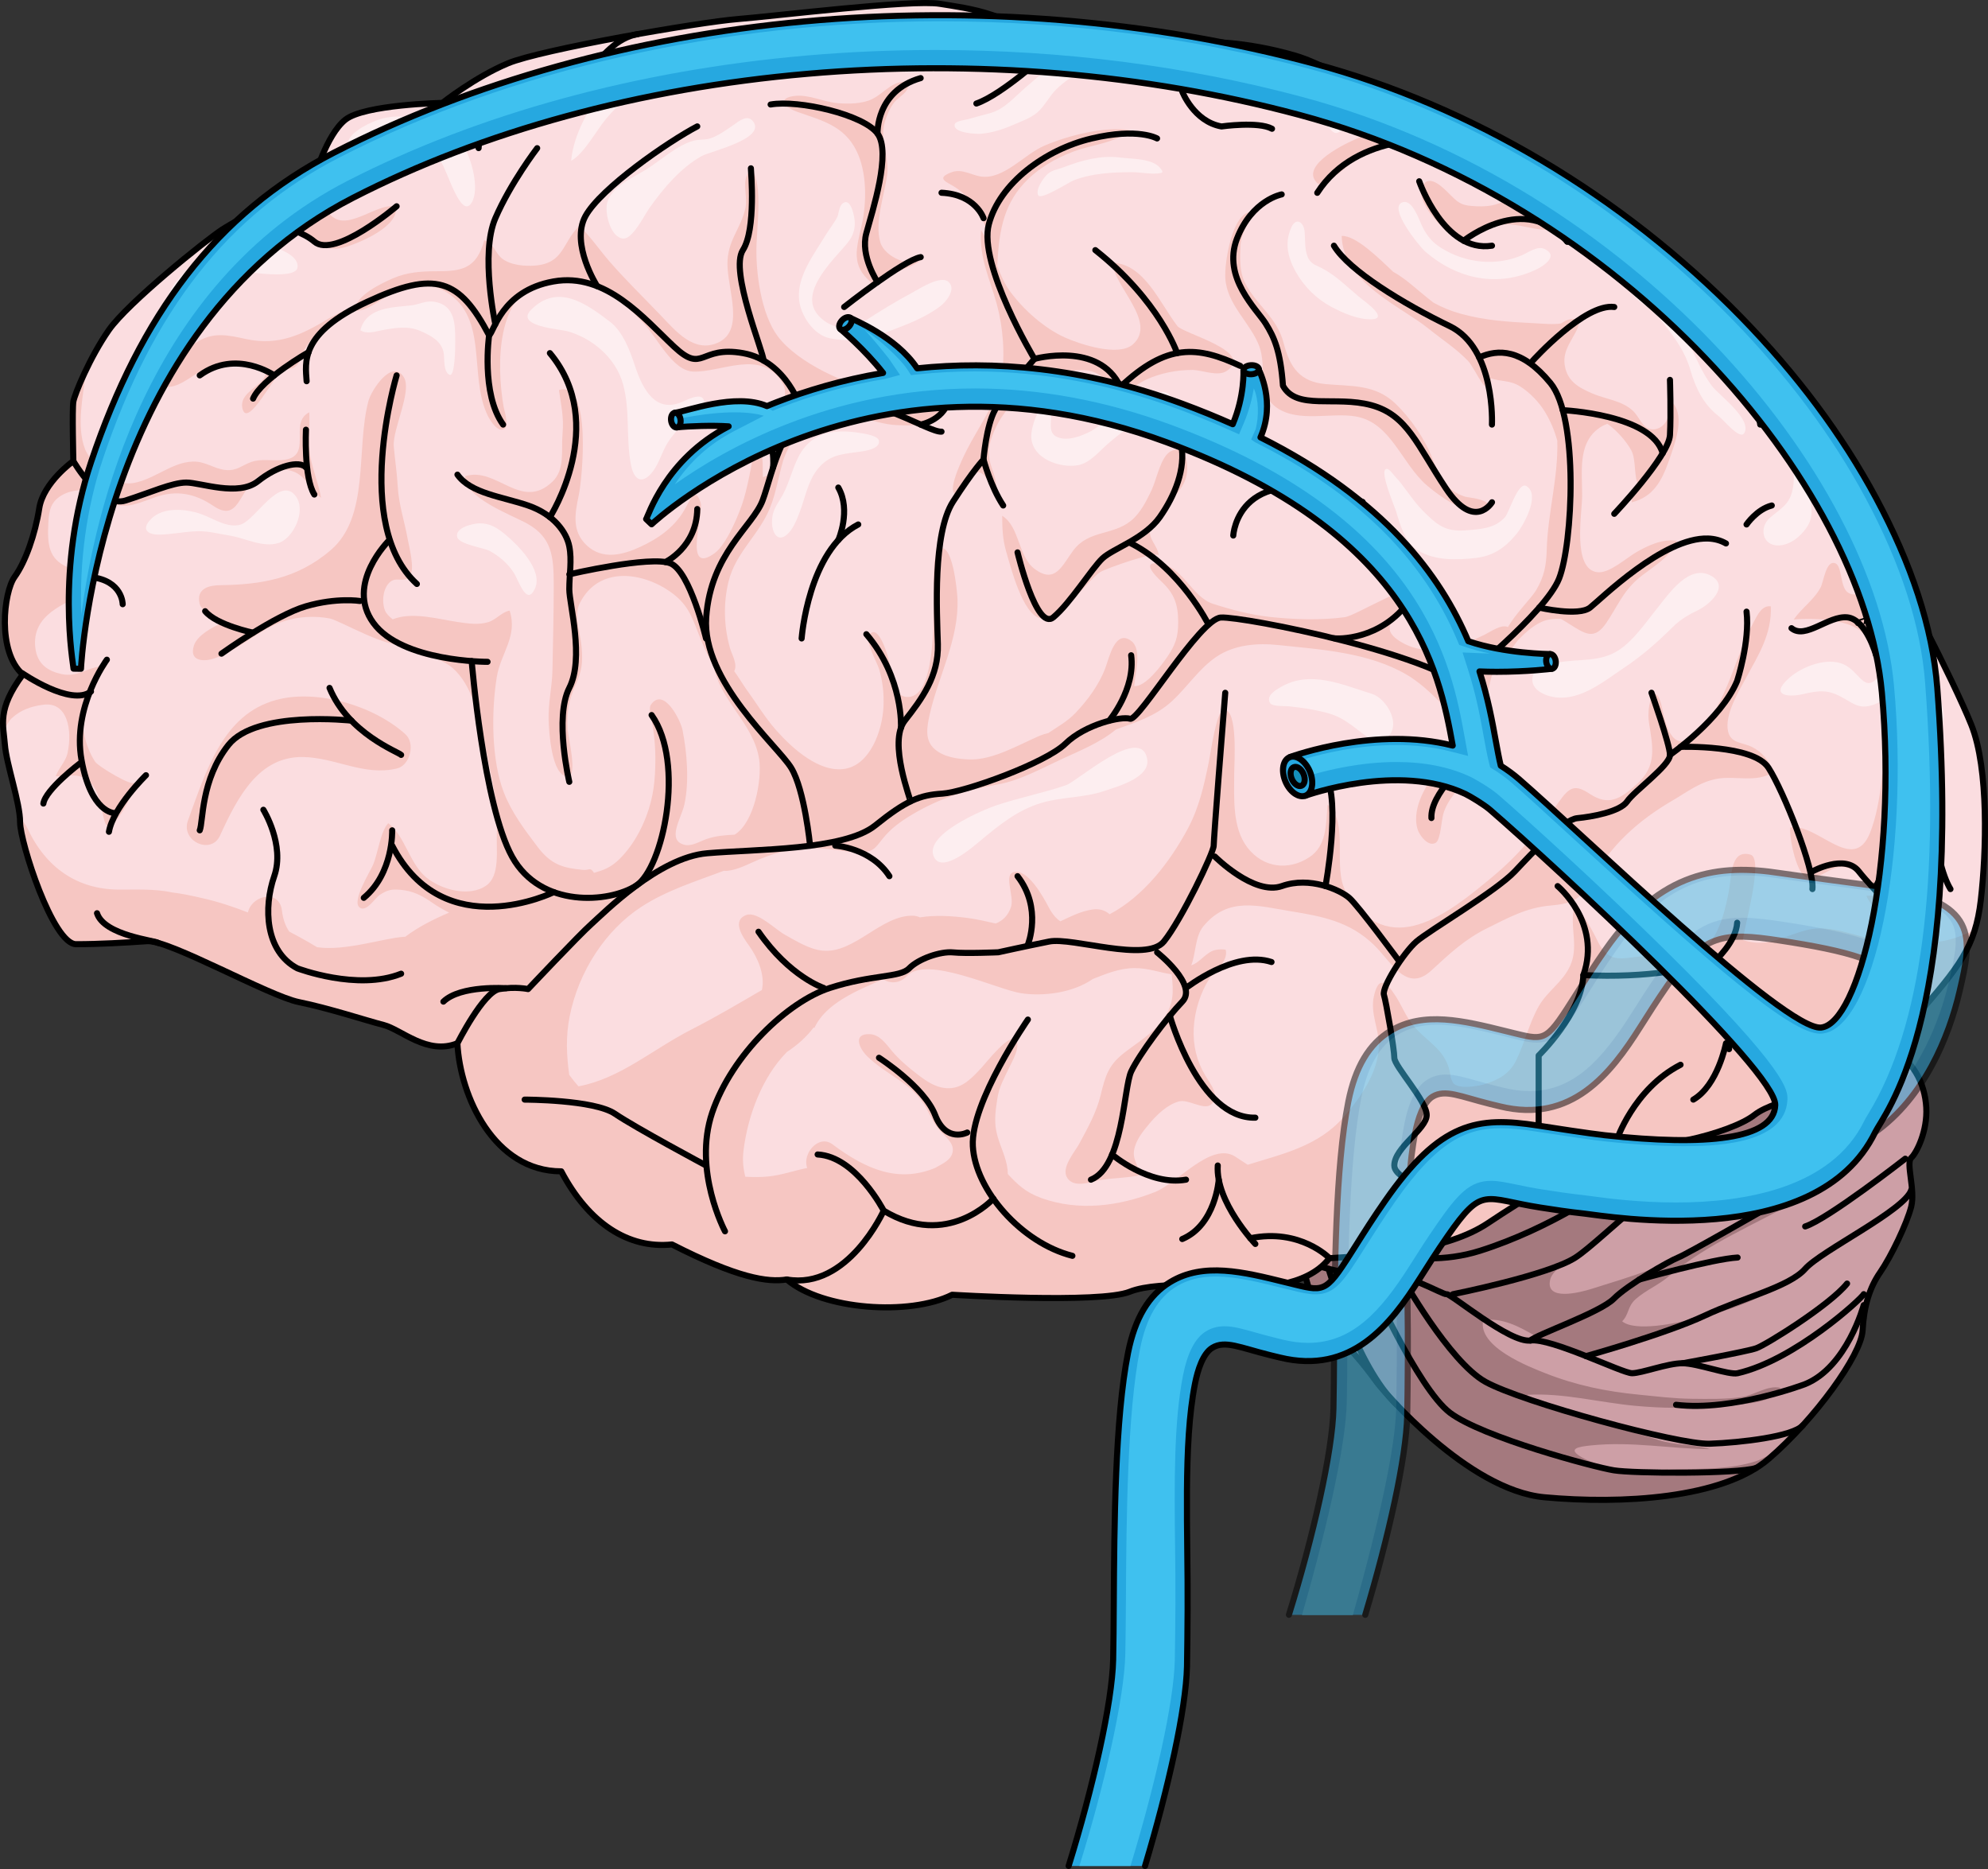 <?xml version="1.0" encoding="utf-8"?>
<!-- Generator: Adobe Illustrator 25.1.0, SVG Export Plug-In . SVG Version: 6.00 Build 0)  -->
<svg version="1.1" id="Camada_1" xmlns="http://www.w3.org/2000/svg" xmlns:xlink="http://www.w3.org/1999/xlink" x="0px" y="0px"
	 width="326.862px" height="307.249px" viewBox="0 0 326.862 307.249" enable-background="new 0 0 326.862 307.249"
	 xml:space="preserve">
<rect x="0" y="0" width="326.862" height="307.249" fill="#333333" stroke="none"/>
<g>
	<g>
		<g>
			<g>
				<g>
					<path fill="#CD9FA6" d="M214.102,207.449c0,0,1.71,9.18,5.05,11.76s6.46,7.02,7.35,8.2c0.89,1.17,14.77,17.56,27.43,18.73
						s29.24,0.24,36.88-6.32c7.63-6.56,15.21-17.09,15.43-21.07s1.11-7.03,2.9-9.6c1.78-2.58,4.4-8.02,5.1-10.8
						c0.69-2.78-0.92-7.15,0-8.01s2.69-4.46,2.47-8.29c-0.22-3.82-2.12-8.29-6.74-9.68c-4.62-1.4-17.29,0-17.29,0
						s-29.2,7.36-29.87,7.08c-0.67-0.28-19.47,6.47-19.47,6.47l-24.85,9.86l-7.11,11.11L214.102,207.449z"/>
					<path fill="#A4797E" d="M310.972,172.769c-0.33-0.14-0.64-0.3-1-0.41c-4.62-1.4-17.29,0-17.29,0s-29.2,7.36-29.87,7.08
						c-0.67-0.28-19.47,6.47-19.47,6.47l-24.85,9.86l-7.11,11.11l2.73,0.56c0,0,1.71,9.18,5.05,11.76s6.46,7.02,7.35,8.2
						c0.89,1.17,14.77,17.56,27.43,18.73s29.24,0.24,36.88-6.32c0.58-0.5,1.15-1.02,1.73-1.55c-1.59,0.89-2.95,1.66-3.8,1.94
						c-4.17,1.35-8.65,1.24-12.99,1.33c-3.27,0.07-6.73,0.61-9.96,0.01c-1.77-0.33-4.04-1.02-5.62-1.91
						c-2.68-1.5-0.66-1.8,1.48-2.02c6.63-0.68,13.05,0.57,19.56,0.63c-2.67-0.85-5.78-0.6-8.53-1.51c-2.28-0.75-4.61-1.26-6.82-2.14
						c-2.4-0.94-4.82-1.33-7.26-2.08c-2.12-0.66-6.35-1.07-7.48-3.21c5.92-0.35,11.92,1.28,17.76,1.81c4.43,0.4,8.37,0.46,12.83,0
						c2.5-0.25,10,0.1,10.98-2.97c-2.1-0.46-4.28,1.24-6.37,1.53c-2.6,0.37-5.51,0.31-8.14,0.28c-3.02-0.03-5.88-0.4-8.86-0.69
						c-5.22-0.51-10.15-1.51-15.14-3.47c-2.75-1.08-11.31-4.37-10.32-8.77c6.32-0.88,11.08,6.07,17.19,5.75
						c4.13-0.22,7.88-1.73,11.66-3.47c6.22-2.86,13.07-3.81,19.02-7.39c-4.41,1.52-8.88,3.65-13.39,4.9
						c-2.57,0.71-9.55,2.18-11.64,0.4c1.14-1.11,0.85-2.42,2.22-3.64c1.64-1.45,3.76-2.31,5.45-3.75c6.36-5.4,14.2-8.52,21.4-12.6
						c-4.95,1.32-10.84,4.36-15.45,7.26c-5.47,3.44-12.55,5.49-18.65,7.4c-1.75,0.55-7.72,2.16-6.79-1.56
						c0.47-1.88,4.54-4.24,5.95-5.36c6.51-5.14,12.59-10.37,20.71-12.23c7.77-1.78,13.76-3.14,19.53-9.14
						c1.99-2.07,3.8-4.3,5.9-6.19C307.582,176.869,311.252,174.219,310.972,172.769z"/>
					<path fill="none" stroke="#000000" stroke-linecap="round" stroke-linejoin="round" stroke-miterlimit="10" d="
						M211.652,206.729c0,0,13.22,4.04,16.15,3.11c2.93-0.94,9.39,3.04,10.06,2.92s10.39,8.08,13.77,7.61s15.09,5.38,16.7,5.38
						c1.6,0,5.84-1.64,8.29-1.64s7.64,1.97,9.07,1.64c9.38-2.14,20.43-12.29,20.74-13"/>
					<path fill="none" stroke="#000000" stroke-linecap="round" stroke-linejoin="round" stroke-miterlimit="10" d="
						M238.882,212.759c0,0,15.65-3.12,20.15-6.03s16.84-16.14,23.61-16.25"/>
					<path fill="none" stroke="#000000" stroke-linecap="round" stroke-linejoin="round" stroke-miterlimit="10" d="
						M251.632,220.379c0.78-0.92,11.47-4.6,13.71-6.88s9.07-6.17,10.57-6.77c1.5-0.59,14.02-7.78,16.76-9.36
						c2.74-1.58,5.08-2.59,5.74-4.1c0.67-1.51,8-6.59,8-6.59"/>
					<path fill="none" stroke="#000000" stroke-linecap="round" stroke-linejoin="round" stroke-miterlimit="10" d="
						M288.732,192.119c0,0,6.19-3.13,8.35-6.21c2.17-3.08,7.77-11.01,7.77-11.01"/>
					<path fill="none" stroke="#000000" stroke-linecap="round" stroke-linejoin="round" stroke-miterlimit="10" d="
						M230.482,209.909c0,0,7.76,13.93,13.76,17.26s31.68,10.34,36.84,10.17c5.17-0.18,13.72-1.19,15.33-3.02"/>
					<path fill="none" stroke="#000000" stroke-linecap="round" stroke-linejoin="round" stroke-miterlimit="10" d="
						M224.962,209.909c0,0,8.11,18.31,13.44,22.34c5.34,4.03,23.7,8.94,26.94,9.46c3.24,0.53,20.37,0.62,23.39-0.39"/>
					<path fill="none" stroke="#000000" stroke-linecap="round" stroke-linejoin="round" stroke-miterlimit="10" d="
						M218.442,208.589c0,0,4.69,16.22,11.21,22.35"/>
					<path fill="none" stroke="#000000" stroke-linecap="round" stroke-linejoin="round" stroke-miterlimit="10" d="
						M260.772,222.939c0,0,13.2-3.7,19.51-6.66s13.89-4.71,16.52-7.69c2.63-2.98,16.42-9.64,17.44-12.97"/>
					<path fill="none" stroke="#000000" stroke-linecap="round" stroke-linejoin="round" stroke-miterlimit="10" d="
						M313.262,190.479c0,0-12.76,9.96-16.46,11.14"/>
					<path fill="none" stroke="#000000" stroke-linecap="round" stroke-linejoin="round" stroke-miterlimit="10" d="
						M306.422,214.549c0,0-2.74,10.2-9.63,12.99c0,0-11.9,4.53-21.22,3.4"/>
					<path fill="none" stroke="#000000" stroke-linecap="round" stroke-linejoin="round" stroke-miterlimit="10" d="
						M220.962,203.709c0,0,10.76,5.58,22.38,1.91c11.61-3.67,21.67-10.6,23.63-12.35s6.01-5.28,7.34-5.86
						c1.32-0.59,10.55-4.81,10.55-4.81"/>
					<path fill="none" stroke="#000000" stroke-linecap="round" stroke-linejoin="round" stroke-miterlimit="10" d="
						M269.552,210.339c0,0,12.13-3.4,16.14-3.61"/>
					<path fill="none" stroke="#000000" stroke-linecap="round" stroke-linejoin="round" stroke-miterlimit="10" d="
						M276.622,224.119c0,0,10.48-1.9,12.12-2.47c1.63-0.56,12.16-7.14,14.95-10.64"/>
					<path fill="none" stroke="#000000" stroke-linecap="round" stroke-linejoin="round" stroke-miterlimit="10" d="
						M214.102,207.449c0,0,1.71,9.18,5.05,11.76s6.46,7.02,7.35,8.2c0.89,1.17,14.77,17.56,27.43,18.73s29.24,0.24,36.88-6.32
						c7.63-6.56,15.21-17.09,15.43-21.07s1.11-7.03,2.9-9.6c1.78-2.58,4.4-8.02,5.1-10.8c0.69-2.78-0.92-7.15,0-8.01
						s2.69-4.46,2.47-8.29c-0.22-3.82-2.12-8.29-6.74-9.68c-4.62-1.4-17.29,0-17.29,0s-29.2,7.36-29.87,7.08
						c-0.67-0.28-19.47,6.47-19.47,6.47l-24.85,9.86l-7.11,11.11L214.102,207.449z"/>
				</g>
				<path fill="none" stroke="#000000" stroke-linecap="round" stroke-linejoin="round" stroke-miterlimit="10" d="M303.742,174.009
					c0-0.75-3.37-4.76-2.92-8.27c-5.17,3.51-10.56,9.77-16.4,6.77c-2.7-11.78-2.47-14.53-2.47-14.53s-14.38,5.76-20.9,4.01
					c-3.82,8.77-7.19,13.53-7.87,13.53c-0.67,0,2.02,12.78,1.35,14.28"/>
				<path fill="#FBDDE0" d="M303.742,175.259c0,0,4.41-0.25,11.38-8.27c6.96-8.02,9.66-11.27,10.56-19.04
					c0.9-7.77,1.35-21.55-1.57-28.81c-2.92-7.27-12.5-25.8-14.52-28.56c-2.02-2.76-7.64-8.77-9.44-13.53
					c-1.8-4.76-7.42-18.79-11.01-19.54s-8.54,1.25-8.54,1.25s-6.97-16.04-11.91-17.79c-4.95-1.75-11.01-1.25-11.01-1.25
					s-4.04-10.27-9.89-13.03c-5.84-2.76-11.69-4.01-11.69-4.01s-14.6-11.02-23.14-13.53c-8.54-2.5-15.05-2.25-15.05-2.25
					s-19.55-2-25.62,1.75c-5.17-6.51-13.26-7.27-17.76-8.02c-4.49-0.75-26.97,2-33.26,2.51c-6.29,0.5-32.36,5.01-37.75,7.27
					c-5.4,2.25-10.79,6.51-10.79,6.51s-12.81,0.25-15.95,2.76c-3.15,2.51-5.17,9.77-5.17,9.77s-12.36,6.51-15.06,8.27
					c-2.7,1.75-15.5,12.03-18.65,16.53c-3.15,4.51-5.62,10.52-5.84,11.77c-0.22,1.26,0,9.77,0,9.77s-4.94,3.51-5.61,7.77
					c-0.67,4.27-2.25,8.78-4.05,11.28c-1.8,2.51-2.92,12.28,1.35,16.04c-4.27,5.76-3.2,8.27-2.95,11.52
					c0.25,3.26,2.5,9.52,2.5,12.78s5.39,20.04,9.21,20.04s8.09-0.25,11.69-0.5c3.59-0.25,20,9.02,24.94,10.02s11.01,3.01,13.93,3.76
					c2.92,0.75,7.19,5.01,12.13,3.01c0.45,8.77,6.07,21.05,17.08,21.05c4.5,8.52,11.01,12.77,18.2,12.02
					c10.79,5.51,15.73,6.26,18.88,5.76c5.84,5.01,20.22,6.01,27.19,2.51c0,0,24.27,1.5,29.21-0.5c4.95-2,17.75-0.75,19.1-0.75
					s9.89,0.25,13.71-4.76c8.09-0.5,19.32-1.25,26.06-5.76s11.01-6.76,11.01-6.76s8.76-2.25,10.11-6.76
					c4.94,2.25,18.88-1.25,22.69-4.26C292.292,180.279,302.392,179.769,303.742,175.259z"/>
				<g>
					<path fill="#F6C6C2" d="M223.932,25.529c3.09-1.38,6.28-2.8,9.59-3.03c0.69-0.05,1.55,0.02,2.44,0.07
						c-0.71-0.53-3.85-2.85-7.82-5.45c0.04,0.48-0.03,1.03-0.25,1.67c-0.88,2.48-3.14,3.27-5.21,4.18
						c-2.01,0.89-9.94,4.79-5.41,7.66l-0.58-0.49C218.152,30.819,222.542,26.139,223.932,25.529z"/>
					<path fill="#F6C6C2" d="M209.982,67.069c3.57,2.42,8.88,0.7,12.91,1.39c5.82,0.99,7.53,7.74,11.71,11.33
						c1.76,1.51,4.42,3.39,6.62,4c0.73,0.2,2.71,0.66,3.28-0.06c1.27-1.65-3.16-1.92-3.63-2.08c-3.17-1.03-4.19-3.26-5.35-6.27
						c-1.27-3.29-3.65-6.69-6.07-9.01c-3.39-3.27-7.36-2.83-11.54-3.23c-4.09-0.39-5.81-2.61-6.86-6.74
						c-1.1-4.31-4.58-6.28-6.41-10.03c-0.85-1.75-0.78-4.01-0.68-5.98c0.11-2.15,1.41-3.61,1.64-5.53
						c-2.95,0.16-4.31,8.25-4.14,10.87c0.27,4.37,4.07,7.27,5.57,11.14C208.352,60.329,206.562,64.749,209.982,67.069z"/>
					<path fill="#F6C6C2" d="M311.212,100.899c3.2-1.89-0.27-4.31-2.6-4.12c-1.48,0.12-3.3,1.57-4.75,0.65
						c-1.34-0.84-0.95-4.32-2.07-4.81c-1.55-0.67-1.95,3-2.44,3.93c-1.11,2.09-3.17,3.45-4.43,5.29c3.04-0.26,12.42-0.37,12.5,4.83
						c-0.02-1.17-0.39-3.35,0.24-4.34C308.482,101.049,310.072,101.569,311.212,100.899z"/>
					<path fill="#F6C6C2" d="M237.832,38.009c2.55,2.33,3.83,1.25,6.52-0.36c1.08-0.64,2.26-0.75,3.53-0.76
						c2.53-0.02,6.23,1.66,8.77,0.51c-1.01-2.07-2.7-5.14-4.88-7.57c-1.32,0.84-2.58,2.1-3.84,2.88c-1.95,1.2-3.62,1.32-5.88,1.16
						c-2-0.14-2.48-0.73-3.9-2.14c-0.84-0.84-3.1-3.15-4.18-1.29C232.562,32.849,236.432,36.739,237.832,38.009z"/>
					<path fill="#F6C6C2" d="M201.702,60.969c4.7-3.17-7.16-6.12-8.12-7.37c-2.92-3.8-5.41-10.17-10.63-10.41
						c0.02,3.75,7.43,9.78,3.31,13.43c-2.36,2.08-8.63-0.02-11.09-1.1c-3.41-1.51-6.91-4.59-9.16-7.7c-0.89-1.23-1.5-2.66-2.05-4.1
						c0.27-5.16,0.83-9.7,4.38-13.56c2.26-2.45,5.19-4.14,8.16-5.25c3.14-1.18,6.69-1.3,9.31-3.51c-4.14-0.68-10.27,0.89-14.14,2.57
						c-3.32,1.44-6.67,5.6-10.41,5.05c-1.5-0.22-3.12-1.33-4.79-0.71c-2.81,1.04-0.69,1.63,0.62,2.5c3.27,2.16,5.19,5.72,5.73,9.91
						c0,0.02,0,0.04,0,0.05c-0.43-1.04-0.9-2.04-1.53-2.93c-0.28,4.74,1.44,7.92,2.62,12.24c0.98,3.59,1.41,8.32,0.73,12.07
						c-0.71,3.89-3.95,8.38-5.71,11.88c-0.35,0.69-3.84,7.62-1.41,7.16c1.5-0.28,1.58-3.41,3.06-3.57c1.54-0.17,2.23,2.45,2.82,3.6
						c1-1.73-0.33-3.74-0.69-5.55c-0.34-1.76,0.07-3.21,0.78-4.87c1.57-3.67,4.54-6.3,7.77-8.12c2.31-1.3,6.76-2.68,9.2-1.22
						c5.23,3.14-3.46,3.5-4.81,4.04c-0.88,3.33,4.7,2.17,6,1.58c2.51-1.13,4.32-3.55,6.87-4.7c2.34-1.06,4.97-1.56,7.49-1.56
						C197.632,60.799,200.192,61.989,201.702,60.969z"/>
					<path fill="#F6C6C2" d="M192.692,82.149c1.38-1.72,2.54-2.89,2.51-5.34c-0.03-1.85-0.75-3.64-2.71-2.62
						c-1.66,0.86-2.34,4.68-3.13,6.34c-0.88,1.85-1.85,3.8-3.37,5.05c-3.03,2.5-7.01,1.51-9.54,4.93c-1.86,2.52-2.95,5.5-6.29,3.06
						c-2.81-2.05-2.47-6.97-5.38-8.78c-0.01,1.96,0.08,3.89,0.62,5.77c0.79,2.72,2.7,10.37,5.64,11.09c0.7,0.17,1.44-0.02,2.2-0.43
						c2.74-1.49,5.72-5.91,7.7-7.2c0.79-0.51,9.51-3.65,9.58-2.66c-0.12-1.69-1.86-2.71-1.38-4.57
						C189.572,85.219,191.742,83.339,192.692,82.149z"/>
					<path fill="#F6C6C2" d="M3.752,110.879c-0.24,0.33-0.46,0.64-0.67,0.95c-0.06,0.1-0.12,0.19-0.19,0.28
						c-0.14,0.21-0.27,0.42-0.4,0.62c-0.06,0.1-0.12,0.19-0.18,0.29c-0.13,0.21-0.24,0.42-0.35,0.62c-0.04,0.06-0.08,0.13-0.11,0.2
						c-0.13,0.26-0.26,0.51-0.37,0.75c-0.03,0.08-0.06,0.14-0.1,0.22c-0.07,0.17-0.14,0.34-0.21,0.51c-0.03,0.09-0.06,0.18-0.1,0.26
						c-0.05,0.15-0.1,0.3-0.15,0.45c-0.03,0.08-0.05,0.16-0.07,0.24c-0.06,0.2-0.11,0.4-0.15,0.59c-0.01,0.07-0.02,0.13-0.04,0.19
						c-0.03,0.14-0.06,0.29-0.08,0.43c-0.01,0.09-0.02,0.17-0.03,0.26c-0.01,0.11-0.02,0.22-0.03,0.33
						c-0.01,0.09-0.02,0.17-0.02,0.26c-0.01,0.1-0.01,0.2-0.01,0.3c0,0.17,0,0.33,0,0.49c0,0.08,0,0.16,0.01,0.23
						c0,0.12,0.01,0.24,0.02,0.35c0,0.05,0,0.1,0.01,0.15c0.01,0.13,0.02,0.26,0.03,0.4c0.43-0.86,0.87-1.71,1.37-2.18
						c1.52-1.42,3.33-1.98,5.21-2.22c4.03-0.51,4.76,4.29,3.97,7.92c-0.31,1.43-1.45,2.48-1.95,3.84c1.89,0.09,3.55-0.66,5.28,0.69
						c1.52,1.18,1.98,3.21,2.36,5.02c0.44,2.05,0.62,3.72,2.49,1.32c0.98-1.26,2.85-4.43,2.76-6.08c0.05,1-5.89-2.53-6.42-3.35
						c-1.64-2.52-2.75-6.71-1.45-9.63c0.91-2.03,2.16-3.95,2.78-6.04c-2.51,0.05-4.15,1.86-6.81,1.28
						c-2.25-0.49-4.04-1.61-4.35-4.37c-0.6-5.43,4.83-7.17,8.24-8.92c3.75-1.91-1.32-3.57-2.97-4.3c-3.05-1.35-3.32-3.67-3.12-7.35
						c0.12-2.19,0.5-3.52,2.35-4.54c1.63-0.9,3.63-0.85,5.5-0.69c0.17,0.22,0.35,0.43,0.54,0.62c3.18,3.12,5.78,1.66,9.2,0.46
						c3.5-1.23,6.57-0.57,9.48,1.4c4.3,2.93,4.21-2.52,7.34-4.7c1.71-1.19,3.88-1.6,5.83-0.93c2.08,0.72,2.82,3,4.59,4.33
						c-0.43-2.58-1.64-5.13-1.89-7.81c-0.19-2.05,0.07-4.19-0.04-6.24c-3.58,1.78,0.92,7.47-4.54,7.86
						c-1.67,0.12-3.39-0.24-4.95,0.29c-1.52,0.52-2.38,1.5-4.21,1.34c-1.93-0.17-3.37-1.45-5.41-1.39c-2,0.06-3.64,0.93-5.46,1.85
						c-1.66,0.84-4.17,2.12-6.04,1.63c-1.27-0.33-1.94-1.55-3.07-2.18c-0.47-0.26-0.85-0.42-1.19-0.52
						c-0.81-0.98-1.64-1.92-1.99-2.8c-1.47-3.82-0.33-8.55,0.07-12.48c0.02-0.2,0.04-0.4,0.05-0.6c-0.01,0.01-0.01,0.03-0.02,0.05
						c-0.14,0.29-0.27,0.57-0.4,0.84c-0.01,0.02-0.02,0.03-0.02,0.05c-0.13,0.28-0.25,0.55-0.36,0.8c-0.01,0.02-0.01,0.04-0.02,0.05
						c-0.11,0.25-0.22,0.5-0.31,0.74c-0.01,0.02-0.02,0.04-0.03,0.07c-0.09,0.22-0.18,0.43-0.26,0.64
						c-0.01,0.03-0.02,0.06-0.04,0.09c-0.07,0.19-0.14,0.36-0.2,0.53c-0.01,0.04-0.03,0.08-0.04,0.11
						c-0.06,0.15-0.11,0.29-0.15,0.42c-0.01,0.04-0.03,0.08-0.04,0.12c-0.04,0.12-0.07,0.23-0.1,0.33c-0.01,0.03-0.02,0.07-0.03,0.1
						c-0.03,0.12-0.06,0.23-0.07,0.31c-0.22,1.26,0,9.77,0,9.77s-4.94,3.51-5.61,7.77c-0.63,4.26-2.21,8.77-4.01,11.27
						C0.612,97.349-0.518,107.119,3.752,110.879z"/>
					<path fill="#F6C6C2" d="M36.172,137.369c2.96-6.49,6.43-13.04,13.66-12.92c5.35,0.09,10.04,3.19,15.45,1.88
						c2.09-0.5,3.11-4.08,1.34-5.66c-5.24-4.7-14.53-7.41-21.19-5.61c-8.73,2.35-11.48,11.48-14.53,19.83
						C29.672,138.289,34.712,140.589,36.172,137.369z"/>
					<path fill="#F6C6C2" d="M324.322,153.979c0-0.01,0.01-0.02,0.01-0.03c0.11-0.34,0.21-0.68,0.3-1.03
						c-2.33,1.03-4.33,1.84-6.84,1.98c-3.52,0.19-0.33-0.18-1.84-2.78c-1.08-1.83-2.6-3.15-4.34-3.96c0.48,0.1,0.72-0.43,1.01-1.97
						c0.45-2.35,0.8-4.06,1.73-6.25c0.65-1.54,1.42-4.77,0.4-6.02c-0.34,0.98-1.06,4.99-2.76,3.94c-1.01-0.62-0.24-3.39-0.19-4.42
						c0.13-2.9,1.1-14.26-1.86-15.05c-0.16,5.55-0.42,13.39-2.48,18.53c-2.76,6.88-8.66-1.69-13.13-0.89
						c-0.15,1.8,1.07,7.95,2.88,8.29c2,0.39,3.8-2.15,6.05-1.76c2.71,0.46,4.47,2.72,6.59,4.39c0.59,0.46,1.02,0.83,1.36,1.03
						c-1.37-0.56-2.85-0.82-4.34-0.72c1.01,2.62,4.88,4.5,4.89,7.26c-4.84,0.76-9.64-2.87-14.65-1.63
						c-3.88,0.96-6.39,2.99-10.53,1.65c0.01-1.57,3.55-13.42,1.22-14.05c-3.14-0.84-3.05,2.98-3.46,5.47c-0.49,3-1.61,7.8-3.92,9.73
						c-1.75,1.47-2.27,0.3-4.02,0.66c-1.84,0.38-2.58,1.29-4.59,0.95c-3.92-0.59-6.76,2.07-9.06-2.44c0.04,0.07-3.67-7.56-4.05-5.16
						c-0.48,3.11,0.86,6.08-0.58,9.16c-1.24,2.64-3.77,4.14-5.15,6.6c-1.52,2.7-2.3,6.01-3.67,8.83c-1.1,2.27-2.92,3.19-5.04,3.9
						c-0.99,0.33-4.96,1.09-5.48-0.42c-0.08-0.21-0.17-0.39-0.26-0.58c-0.49-5-4.36-5.84-6.76-9.42c-0.85-1.27-1.47-2.74-2.28-4
						c-1.67-2.6-2.85-3.28-3.59,0.01c-0.62,2.78,0.81,5.34,0.82,7.97c0.02,4.48-3.17,8.89-5.83,11.93
						c-4.19,4.8-10.21,6.07-15.74,7.8c-0.68-0.45-1.36-0.9-2.05-1.34c-3.92-2.53-9.49,4.37-13.2,5.83
						c-5.97,2.34-12.54,3.18-18.65,0.99c-2.67-0.96-3.95-2.27-5.54-3.95c0-0.47-0.05-0.96-0.15-1.44c-0.39-1.98-1.38-3.7-1.76-5.7
						c-0.34-1.82-0.08-3.5,0.2-5.33c0.3-1.96,1.19-3.43,2.01-5.18c0.42-0.91,1.82-3.25,1.05-4.35c-0.97-1.39-4.87,3.66-5.65,4.49
						c-1.6,1.71-3.09,3.37-5.39,3.4c-2.04,0.02-3.63-1.1-5.27-2.36c-1.45-1.13-2.8-2.25-4.03-3.69c-1.07-1.26-2.05-2.79-3.75-2.84
						c-2.72-0.09-1.77,2.25-0.39,3.62c3.17,3.15,7.43,4.35,9.74,8.57c0.71,1.31,1.27,2.62,2.26,3.72c0.73,0.81,2.2,1.9,2.09,3.23
						c-0.12,1.51-1.64,2.13-2.95,2.87c-5.93,2.42-11.16,0.35-16.84-3.9c-2.27-1.7-5.03,1.55-4.15,3.89
						c-2.14,0.42-4.21,1.18-6.43,1.4c-1.24,0.12-2.49,0.11-3.75,0.04c-0.34-1.32-0.49-2.73-0.29-4.33
						c0.71-5.82,3.12-12.07,7.02-16.06c0.03-0.04,0.06-0.08,0.09-0.11c1.68-1.1,3.19-2.41,4.42-4.04l0.13,0.07
						c1.82-4.05,7.14-6.21,11.29-7.99c1.18,0.73,2.72,0.74,3.94-0.56c3.2-3.42,14.89,2.27,18.74,2.85
						c3.64,0.55,8.48-0.03,11.82-2.35c2.18-0.85,4.35-1.76,6.78-1.78c2.24-0.02,4.11,0.71,6.17,1.03c0.29,2.94,0.4,4.89-1.46,7.45
						c-1.7,2.35-4.23,3.78-6.43,5.51c-2.49,1.96-3.03,3.72-3.78,6.84c-0.7,2.91-2.16,5.49-3.53,8.04c-0.73,1.36-3.07,3.96-1.97,5.63
						c1.13,1.7,3.71,0.67,5.2,0.39c2.17-0.41,4.39-0.34,6.54-0.81c0.25-1.48-1.05-2.38-0.76-4.12c0.28-1.71,1.49-3.16,2.51-4.38
						c1.27-1.51,3.01-3.18,4.9-3.67c1.47-0.39,3.98,1.43,5.16,0.58c1.77-1.29-0.11-3.59-0.85-4.82c-1.41-2.34-2.06-5-1.91-7.83
						c0.16-2.88,1.11-5.8,2.59-8.14c0.91-1.43,3.1-2.69,2.67-4.72c-0.49-0.09-1.05-0.06-1.54,0.01c-1.64,0.25-2.64,2.11-4.13,2.55
						c0.75-1.81,0.61-4.71,1.96-6.37c4.07-5,9.07-3.38,14.38-2.52c5.17,0.84,9.68,1.67,13.7,5.54c2.84,2.74,5.33,7.99,9.44,4.2
						c3.06-2.81,5.49-5.12,9.18-6.95c3.54-1.75,6.45-3.38,10.38-3.72c3.3-0.29,4.97-0.86,6.67-3.99
						c3.26-5.99,7.88-10.04,13.34-13.23c2.46-1.43,4.55-3.1,7.4-3.62c3.03-0.55,6.47,0.72,9.24-1.08c-0.63-1.91-1.84-3.34-3.51-4.16
						c-1.6-0.78-3.49-0.57-3.92-2.57c-0.6-2.71,1.77-6.59,2.94-8.75c2.06-3.8,4.28-7.25,4.09-11.79c-1.48-0.2-2.19,1.43-2.86,2.67
						c-3.05,5.65-4.21,12.85-8.68,17.62c-3.84,4.09-5.42,0.96-6.27-3.3c-1.08-5.39-2.73-0.99-2.21,2.2
						c0.66,4.09,1.26,7.02-1.91,9.95c-2.86,2.64-4.79,3.69-7.85,1.68c-2.41-1.59-3.31-1.17-5.09,1.36
						c-3.24,4.62-6.53,8.65-10.79,12.2c-7.43,6.21-17.15,13.99-24.14,2.63c-2.38-3.88,0.59-11.56-3.09-14.41
						c-0.22,3.28-0.14,6.81-3.02,8.67c-3.43,2.22-7.56,1.74-10.16-1.64c-2.49-3.25-2.16-8.05-2.16-12.1
						c0-1.59,0.68-10.89-1.77-10.49c-1.16,0.19-2.11,7.11-2.4,8.54c-0.8,3.9-1.58,7.44-3.43,10.92
						c-2.98,5.58-7.39,11.25-12.89,14.12c-0.72-0.67-1.73-0.95-2.83-0.78c-1.99,0.3-3.6,1.18-5.26,1.94
						c-0.74-0.49-1.37-1.26-1.96-2.39c-0.84-1.61-3.44-6.34-5.73-5.69c-1.67,0.47,0.16,3.96-0.43,5.74
						c-0.49,1.46-1.41,2.26-2.51,2.7c-1.57-0.35-3.13-0.72-4.68-0.92c-2.44-0.31-5.2-0.51-7.77-0.09c-0.35-0.16-0.72-0.25-1.09-0.27
						c-5.24-0.18-9.66,6.25-14.91,5.74c-2.2-0.22-4.25-1.53-6.22-2.62c-1.54-0.85-4.55-3.9-6.33-3.24c-2.51,0.94-0.52,3.7,0.44,5.03
						c1.38,1.92,2.68,4.75,2.12,7.3c-3.79,2.2-7.56,4.44-11.5,6.45c-6.54,3.33-11.73,8.08-18.66,9.39c-0.53-0.6-1.04-1.23-1.52-1.89
						c-0.43-3.13-0.61-6.23,0.08-9.67c1.48-7.35,5.9-14.13,11.76-17.94c4.23-2.75,8.95-4.19,13.56-5.93
						c1.48,0.13,3.59-0.88,4.51-1.3c3.65-1.67,6.44-2.42,10.52-2.42c2.5,0,4.89,0.66,7.3,0.66c2.19-0.01,2.48-0.54,3.77-2.18
						c1.36-1.72,3.03-2.91,4.86-4c4.62-2.76,8.98-4.05,14.14-4.97c3.62-0.65,7.18-2.64,10.58-4.21c2.49-1.16,6.24-2.65,8.81-4.82
						c3.2-1.15,6.48-2.18,9.12-4.57c2.58-2.35,4.55-5.47,7.43-7.4c2.96-1.98,6.69-2.27,10.11-1.91c6.95,0.74,14.87,1.17,21.22,4.92
						c2.75,1.63,4.98,4.06,7.26,6.34c0.72,0.72,1.6,2.94,2.33,4.13c-0.69,1.92-2.68,3.38-3.96,4.67c-2.21,2.21-5,6.62-3.92,10.22
						c0.31,1.04,1.8,2.99,3.01,2.21c0.78-0.51,0.93-3.75,1.22-4.72c1.44-4.89,7.39-7.16,7.79-12.3l-1.61-0.81
						c0.35-0.96,0.53-2.1,0.63-2.69c0.68-4.07,0.51-7.04,2.9-10.51c0.13-0.19,0.29-0.39,0.45-0.61c0.67,0.73,1.61-1.15,2.31-1.85
						c1.17-1.16,2.2-2.1,3.65-2.79c1.07-0.5,2.15-0.52,3.22-0.51c0.49,0.27,0.96,0.58,1.41,0.86c2.56,1.59,4.08,2.74,6.08-0.24
						c1.8-2.67,2.7-5.06,5.16-7.19c1.96-1.7,5.5-3.55,6.43-6.27c-2.36-0.33-4.53,0.67-6.6,1.83c-1.7,0.96-4.48,3.56-6.47,3.34
						c-4.2-0.48-2.52-9.65-2.52-12.65c0-3.9-0.68-8.33,2.51-10.84c0.51-0.41,1.07-0.7,1.63-0.9c0.08,0.05,0.15,0.09,0.23,0.15
						c1.34,1,2.8,2.58,3.7,4.19c0.87,1.55,0.35,4.63,1.28,5.82c-0.71,0.8-1.29,1.64-1.21,2.74c3.53-0.88,4.97-3.49,6.18-7
						c0.88-2.57,2.58-6.84,0.67-9.25c-0.49,0.56-0.48,1.36-0.53,2.15c-0.09-0.16-0.16-0.32-0.27-0.47c-0.07,1.6-1.55,2.83-2.95,2.53
						c-1.42-0.3-1.82-2.01-2.91-3.02c-1.82-1.69-4.46-1.89-6.66-2.84c-2.29-0.98-4.33-2.09-4.58-5.05c-0.25-3,2.8-5.08,2.46-7.58
						c-0.28,0.18-0.56,0.33-0.83,0.46c0-0.02,0-0.03,0.01-0.04c-0.84-0.11-1.53,0.25-2.21,0.71c-1.42,0.2-2.85,0.03-4.48-0.05
						c-4.21-0.22-7.91-0.42-12.03-1.56c-1.64-0.45-3.1-1.07-4.46-1.82c-0.34-0.26-0.67-0.53-1-0.79c-1.76-1.39-3.61-3.19-5.64-4.29
						c-2.37-2.26-6.15-6-8.45-5.88c0.22,7.74,9.74,11.55,14.34,15.28c2.16,1.75,4.53,3.26,6.46,5.29c1.2,1.27,3.51,7.12,3.74,2.84
						h0.01c1.72,0.59,3.07,0.25,4.8,1.33c1.55,0.97,3.12,2.58,4.11,4.24c0.92,1.54,1.55,3.08,1.99,4.65
						c0.19,6.04-1.56,11.86-1.73,17.89c-0.07,2.62-0.41,4.47-1.75,6.72c-0.8,1.33-3.3,3.76-4.64,6.06
						c-1.01-0.53-2.79,0.73-3.81,1.24c-4.13,2.03-9.2,3.78-13.54,1.33c-5.93-3.35,2.63-5.35,2.36-8.36
						c-0.2-2.22-9.98,3.91-11.82,4.16c-4.03,0.54-8.48,0.38-12.5-0.06c-3.07-0.34-6.27-1.2-9.22-2.15
						c-3.26-1.05-4.97-5.95-8.43-6.56c-3.6-0.63-1.14,1.84,0.16,3.07c1.98,1.89,2.59,3.7,2.59,6.52c0,2.48-0.46,3.75-1.81,5.73
						c-1.02,1.49-3.61,4.96-5.42,4.78c0.13-1.98,1.34-6.02-0.47-7.41c-2.64-2.01-3.63,2.69-4.27,4.42c-1.03,2.77-2.95,5.34-4.9,7.39
						c-1.36,1.43-2.98,2.3-4.48,3.32c-0.49,0.11-0.96,0.25-1.41,0.44c-3.53,1.52-7.73,4.04-11.63,3.9c-1.88-0.08-4.1-0.36-5.64-1.69
						c-1.67-1.45-1.3-3.6-0.82-5.74c1.41-6.24,4.84-12.4,4.56-19.02c-0.05-1.25-0.81-9.37-3-8.16c-1.25,0.69-0.83,7.11-0.88,8.37
						c-0.13,3.14,0.33,16.46-4.55,15.96c-2.26-0.23-2.28-3.7-2.75-5.69c-0.2-0.85-1.76-6.52-3.31-4.55c-0.78,0.99,1.3,4.63,1.6,5.64
						c0.59,2.02,0.82,3.98,0.73,6.13c-0.18,4.1-2.23,9.56-6.28,10.28c-4.18,0.75-8.68-3.3-11.38-6.35c-1.82-2.06-3.26-4.48-4.9-6.73
						c-0.55-0.76-1.22-1.92-1.99-2.97c0.61-1.1-0.38-2.72-0.69-3.78c-1-3.52-1.12-7.34-0.25-10.91c1.18-4.86,5.06-7.7,6.86-12.24
						c0.97-2.43,1.37-5.03,2.09-7.55c0.58-2.01,2.47-4.57,2.34-6.77c1.22-0.37,2.64-1.18,3.54-1.34c4.55-0.8,8.5,1.97,12.9,2.15
						c1.79,0.07,4.64,0.17,6.27-0.71c1.3-0.7,2.72-3.35,0.82-4.6c-0.79-0.52-3.92,0.2-5,0.2c-1.88,0-3.62-0.07-5.42-0.47
						c-4.94-1.11-12.92-4.56-16.27-8.99c-2.79-3.69-3.72-10.72-3.51-15.33c0.13-2.88,0.47-5.91,0.21-8.81
						c-0.16-1.79-0.91-4.64-1.88-2.14c-0.53,1.37,0.18,3.62-0.15,5.12c-0.79,3.55-2.99,5.34-2.97,9.27
						c0.02,4.2,2.94,10.97-1.65,12.94c-3.89,1.67-6.83-1.93-9.38-4.59c-2.81-2.94-5.77-5.81-8.38-8.82c-1.56-1.8-3.3-4.31-4.95-5.82
						c-2.82,2.73-2.47,6.14-7.29,6.52c-1.69,0.13-4-0.06-5.41-1.16c-1.09-0.85-1.58-2.81-2.93-2.99c-1.29,4.77-3.81,5.08-7.9,5.08
						c-2.42,0-4.81,0.17-7.07,1.15c-1.62,0.7-6.45,2.88-6.23,5.32c2.12,0.23,5.04-2.6,7.1-3.45c2.25-0.91,4.86-1.13,7.02-0.06
						c8.13,4.02,4.35,14.01,7.66,20.78c0.4,0.83,1.77,3,2.82,2.09c0.66-0.57-0.11-2.97-0.22-3.59c-1.18-6.97-1.22-18.55,6.77-20.67
						c6.61-1.75,11.68,2.09,16.28,7.01c2.3,2.45,4.73,7.75,8.1,7.91c4.6,0.22,11.39-3.93,14.79,2.03c1.03,1.8-0.68,4.05,0.21,5.62
						c0.23,0.41,0.62,0.56,1.1,0.54c-2.72,2.12-1.91,8.59-4.61,9.17c-0.1-2.16,0.27-4.05-1.24-5.52c-0.5,2.78-1.05,6.13-1.86,8.97
						c-0.68,2.4-2.86,7.62-4.85,9.06c-5.25,3.78-1.73-6.48-2.29-8.3c-0.85-2.8-1.75-0.42-2.65,1.15c-1.71,2.96-4.4,4.77-7.29,6.11
						c-2.84,1.31-6.19,2.2-8.81-0.28c-2.4-2.28-1.96-5.08-1.29-8.19c0.57-2.68,2.2-18.97-3.25-17.32c0.35,2.58,0.83,4.42,0.59,7.16
						c-0.25,2.81,0.44,5.88-1.65,7.89c-5.14,4.94-9.19-2.53-14.35-0.89c-0.34,3.48,7.77,6.44,10.18,7.79
						c4.1,2.29,4.36,5.44,4.37,10.04c0,4.69-0.12,9.31-0.21,13.98c-0.05,2.85-0.72,5.44-0.63,8.3c0.06,1.87,0.46,9.21,3.13,9.26
						c1.73,0.03,0.05-6.52-0.01-7.86c-0.14-2.84,0.22-4.76,1.31-7.19c1.06-2.37,1.22-3.69,0.98-6.33c-0.22-2.45-1.36-5.04-0.25-7.19
						c3.27-6.34,10.88-4.94,15.46-1.34c2.79,2.2,3.22,4.65,4.62,7.89c0.31,0.71,1.02,2.49,1.91,3.83c0.98,5.75,6.62,9.51,7.47,15.4
						c0.47,3.3-0.79,10.35-4.03,12.35c-1.56,0.08-3.08,0.19-4.6,0.71c-1.13,0.38-2.48,1.29-3.73,0.94
						c-2.86-0.79-0.46-4.31,0.05-6.57c0.83-3.74,0.45-8.51-0.29-12.26c-0.34-1.71-3.14-7.2-5.22-4.16
						c-0.46,0.68,0.27,3.08,0.36,3.73c0.25,1.75,0.4,3.46,0.39,5.23c-0.01,3.43-0.31,6.28-1.52,9.42c-0.87,2.27-2.04,4.35-3.59,6.13
						c-1.17,1.34-2.27,2.24-3.94,2.79c-0.35,0.12-0.7,0.22-1.04,0.32c-0.66-1.03-0.71-0.39-1.81-0.49c-3.26-0.3-5.25-0.85-7.46-3.78
						c-2.07-2.73-4.25-5.6-5.54-8.91c-2.07-5.32-2.09-13.27-1.18-18.98c0.64-3.97,3.49-6.7,2.12-10.95
						c-1.26,0.21-2.21,1.48-3.48,1.88c-1.63,0.51-3.32,0.24-4.95,0.01c-3.21-0.46-7.55-1.77-10.8-0.46
						c-0.57-0.46-1.06-0.93-1.27-1.46c-0.61-1.56-0.27-4.06,1.12-4.87c1-0.58,2.19,0.36,3-0.81c0.83-1.2-0.17-4.83-0.4-6.14
						c-0.52-2.92-1.45-5.56-1.62-8.57c-0.12-2.22-0.46-4.36-0.65-6.57c-0.24-2.83,3.08-9.13,1.64-11.4
						c-1.95-3.09-5.34,2.17-5.81,3.94c-2.09,7.86,0.29,18.96-6.21,24.52c-5.52,4.72-11.47,5.66-18.2,5.75
						c-1.68,0.02-3.96,0.47-3.34,3.06c0.4,1.64,3.35,1.69,3.5,2.89c0.07,0.11,0.08,0.22,0.02,0.34c-1.33,0.57-3.9,1.93-4.45,3.6
						c-0.87,2.64,1.6,2.73,3.33,2.15c3.98-1.33,7.43-4.83,11.54-6.15c2.31-0.74,5.04-0.88,7.41-0.43c1.74,0.33,9.98,5.26,12.37,4.14
						c2.48,1.6,6,2.38,7.88,4.02c3.28,2.86,4.36,8.22,5.3,12.57c1.07,5.03,2.13,9.51,1.96,14.77c-0.09,2.68,0.53,6.78-1.69,8.38
						c-2.78,2.01-7.42,0.73-9.88-1.28c-2.8-2.28-3.51-6.84-6.28-8.94c-1.32,1.42-1.69,5.05-2.55,6.96c-0.52,1.18-3.49,5.89-2.16,6.9
						c1.11,0.85,2.49-1.53,3.35-2.09c1.19-0.77,1.85-0.94,3.32-0.82c2.08,0.17,3.57,0.93,5.34,2.17c0.85,0.59,1.76,1.11,2.71,1.58
						c-2.61,1.12-5.08,2.36-7.22,3.98c-0.07,0-0.13,0-0.2,0c-3.41,0.23-9.66,2.39-14.3,1.71c-0.44-0.27-0.89-0.54-1.34-0.8
						c-1.07-0.62-2.15-1.2-3.23-1.77c-0.6-0.88-1.03-2.01-1.2-3.46c-0.42-3.44-4.64-2.58-5.5,0c-0.04,0.11-0.06,0.21-0.09,0.32
						c-2.44-0.96-4.92-1.77-7.52-2.36c-1.57-0.36-3.28-0.74-5-0.94c-2.89-0.63-6.14-0.43-8.86-0.46
						c-6.64-0.08-11.82-3.53-14.87-10.08c-0.34-0.72-0.78-1.23-1.28-1.59c0.01,0.22,0.02,0.43,0.02,0.62
						c0,3.26,5.39,20.04,9.21,20.04s8.09-0.25,11.69-0.5c3.59-0.25,20,9.02,24.94,10.02s11.01,3.01,13.93,3.76
						c2.92,0.75,7.19,5.01,12.13,3.01c0.45,8.77,6.07,21.05,17.08,21.05c4.5,8.52,11.01,12.77,18.2,12.02
						c10.79,5.51,15.73,6.26,18.88,5.76c5.84,5.01,20.22,6.01,27.19,2.51c0,0,24.27,1.5,29.21-0.5c4.95-2,17.75-0.75,19.1-0.75
						s9.89,0.25,13.71-4.76c8.09-0.5,19.32-1.25,26.06-5.76s11.01-6.76,11.01-6.76s8.76-2.25,10.11-6.76
						c4.94,2.25,18.88-1.25,22.69-4.26c3.82-3,13.92-3.51,15.27-8.02c0,0,4.41-0.25,11.38-8.27c4.76-5.48,7.53-8.74,9.09-12.74
						C324.252,154.169,324.282,154.079,324.322,153.979z"/>
					<path fill="#F6C6C2" d="M140.732,48.979c1.93-0.5,3.4-2.5,5.13-3.5c1.81-1.05,4.32-1.63,5.99-2.97
						c-2.07,1.66-6.35-0.22-7.1-2.63c-1.01-3.25,0.68-7.86,1.11-11.11c0.35-2.64-0.85-4.9-0.62-7.46c0.13-1.41,0.87-3.21,1.66-4.32
						c0.84-1.18,2.67-1.71,2.48-3.5c-2.57-0.43-3.93,1.81-6.01,2.81c-1.65,0.8-4,0.82-5.81,0.64c-2.28-0.23-4.57-1.43-6.89-1.17
						c-2.91,0.34-1.73,1.85,0.37,2.6c3.86,1.39,7.72,2.2,9.79,6.45c1.71,3.49,1.69,8.35,0.87,12.06c-0.89,4.02-1.84,6.67,1.49,9.52
						C142.472,47.329,141.602,48.209,140.732,48.979z"/>
					<path fill="#F6C6C2" d="M65.072,33.909c-3.39-0.59-8.49,4.85-11.17,0.9c-3.03-4.48-0.25-9.16,1.51-13.66
						c-2.35,3.12-3.8,8.3-3.8,8.3s-12.36,6.51-15.06,8.27c-0.29,0.19-0.71,0.49-1.22,0.86c1.33-0.59,2.58-1.29,3.24-1.57
						c3.35-1.4,7.5-0.9,10.71,0.98c2.97,1.75,4.17,3.69,7.74,2.56C59.232,39.849,65.742,37.179,65.072,33.909z"/>
					<path fill="#F6C6C2" d="M39.902,67.299c0.87,2.96,5.12-5.4,6.4-6.32c0.65-0.47,1.62-0.25,2.14-0.62
						c0.97-0.69,0.96-1.52,1.46-2.57c1.77-3.69,5.18-3.63,7.08-6.96l-2.71,1.39c-4.53,2.78-8.45,4.67-13.75,3.53
						c-3.05-0.66-5.53-1.28-8.37,0.63c-1.81,1.21-5.61,4.37-5.12,7.17c2.11,0.41,4.24-1.61,6.05-2.58c2.02-1.08,3.78-1.69,6.04-1.57
						c1.4,0.08,4.87,0.03,4.54,2.09C43.342,63.469,39.082,64.479,39.902,67.299z"/>
				</g>
				<path fill="none" stroke="#000000" stroke-linecap="round" stroke-linejoin="round" stroke-miterlimit="10" d="M303.742,175.259
					c0,0,4.41-0.25,11.38-8.27c6.96-8.02,9.66-11.27,10.56-19.04c0.9-7.77,1.35-21.55-1.57-28.81c-2.92-7.27-12.5-25.8-14.52-28.56
					c-2.02-2.76-7.64-8.77-9.44-13.53c-1.8-4.76-7.42-18.79-11.01-19.54s-8.54,1.25-8.54,1.25s-6.97-16.04-11.91-17.79
					c-4.95-1.75-11.01-1.25-11.01-1.25s-4.04-10.27-9.89-13.03c-5.84-2.76-11.69-4.01-11.69-4.01s-14.6-11.02-23.14-13.53
					c-8.54-2.5-15.05-2.25-15.05-2.25s-19.55-2-25.62,1.75c-5.17-6.51-13.26-7.27-17.76-8.02c-4.49-0.75-26.97,2-33.26,2.51
					c-6.29,0.5-32.36,5.01-37.75,7.27c-5.4,2.25-10.79,6.51-10.79,6.51s-12.81,0.25-15.95,2.76c-3.15,2.51-5.17,9.77-5.17,9.77
					s-12.36,6.51-15.06,8.27c-2.7,1.75-15.5,12.03-18.65,16.53c-3.15,4.51-5.62,10.52-5.84,11.77c-0.22,1.26,0,9.77,0,9.77
					s-4.94,3.51-5.61,7.77c-0.67,4.27-2.25,8.78-4.05,11.28c-1.8,2.51-2.92,12.28,1.35,16.04c-4.27,5.76-3.2,8.27-2.95,11.52
					c0.25,3.26,2.5,9.52,2.5,12.78s5.39,20.04,9.21,20.04s8.09-0.25,11.69-0.5c3.59-0.25,20,9.02,24.94,10.02s11.01,3.01,13.93,3.76
					c2.92,0.75,7.19,5.01,12.13,3.01c0.45,8.77,6.07,21.05,17.08,21.05c4.5,8.52,11.01,12.77,18.2,12.02
					c10.79,5.51,15.73,6.26,18.88,5.76c5.84,5.01,20.22,6.01,27.19,2.51c0,0,24.27,1.5,29.21-0.5c4.95-2,17.75-0.75,19.1-0.75
					s9.89,0.25,13.71-4.76c8.09-0.5,19.32-1.25,26.06-5.76s11.01-6.76,11.01-6.76s8.76-2.25,10.11-6.76
					c4.94,2.25,18.88-1.25,22.69-4.26C292.292,180.279,302.392,179.769,303.742,175.259z"/>
				<path fill="none" stroke="#000000" stroke-linecap="round" stroke-linejoin="round" stroke-miterlimit="10" d="M144.282,21.949
					c0,0-0.29-7,7.09-9.11"/>
				<path fill="none" stroke="#000000" stroke-linecap="round" stroke-linejoin="round" stroke-miterlimit="10" d="M75.212,171.509
					c0,0,4.24-8.45,6.9-8.91c2.66-0.45,4.71,0,4.71,0s8.38-8.89,10.43-10.71c2.04-1.82,11.04-10.94,19.02-11.62
					c7.98-0.69,22.5-0.46,27.61-4.56c5.11-4.11,7.36-5.02,11.04-5.24c3.68-0.23,16.97-5.02,20.25-8.21c3.27-3.19,9.2-4.56,10.63-4.1
					c1.43,0.46,11.45-16.42,14.93-16.64c3.48-0.23,36.6,6.16,42.12,12.99c0,0,1.98,5.26,0,8.28s-7.69,7.64-7.5,11.69"/>
				<path fill="none" stroke="#000000" stroke-linecap="round" stroke-linejoin="round" stroke-miterlimit="10" d="M239.892,112.139
					c0,0,14.21-11.33,16.45-17.03c2.25-5.7,3.27-26.45-1.43-32.15c-4.7-5.7-8.64-5.57-11.71-4.2"/>
				<path fill="none" stroke="#000000" stroke-linecap="round" stroke-linejoin="round" stroke-miterlimit="10" d="M245.302,69.799
					c0,0,0.61-12.54-6.96-16.19s-16.56-9.12-19.02-13.22"/>
				<path fill="none" stroke="#000000" stroke-linecap="round" stroke-linejoin="round" stroke-miterlimit="10" d="M245.312,82.569
					c0,0-2.88,4.79-7.58-2.28c-4.7-7.06-6.34-12.08-12.27-13.68c-5.93-1.6-12.27,0.91-14.52-3.19c-0.41-5.7-1.43-7.98-2.86-10.26
					c-1.43-2.28-7.16-7.52-4.71-13.91c2.46-6.38,7.36-7.29,7.36-7.29"/>
				<path fill="none" stroke="#000000" stroke-linecap="round" stroke-linejoin="round" stroke-miterlimit="10" d="M219.332,104.919
					c0.5,0.12,7.65,0.42,12.44-6.18"/>
				<path fill="none" stroke="#000000" stroke-linecap="round" stroke-linejoin="round" stroke-miterlimit="10" d="M198.702,102.669
					c0,0-4.63-9.23-12.72-13.33"/>
				<path fill="none" stroke="#000000" stroke-linecap="round" stroke-linejoin="round" stroke-miterlimit="10" d="M167.302,90.809
					c0,0,3.09,12.99,5.88,10.68c2.79-2.32,6.33-8.05,8.09-9.7c1.77-1.64,6.92-3.24,9.42-6.78c2.5-3.55,4.27-7.98,3.53-11.91"/>
				<path fill="none" stroke="#000000" stroke-linecap="round" stroke-linejoin="round" stroke-miterlimit="10" d="M182.372,118.469
					c0,0,4.35-5.17,3.61-10.75"/>
				<path fill="none" stroke="#000000" stroke-linecap="round" stroke-linejoin="round" stroke-miterlimit="10" d="M149.682,131.739
					c0.16-0.08-3.71-9.71-0.92-13.27c2.79-3.55,5.59-7.32,5.44-12.57s-0.88-18.2,2.5-23.45s5-6.89,5-6.89s0.44-5.58,1.91-8.2
					c1.47-2.62,6.47-8.36,6.47-8.36s-9.27-15.42-7.5-22.14c1.76-6.72,9.27-12.3,16.92-14.1c7.65-1.81,10.74,0,10.74,0"/>
				<path fill="none" stroke="#000000" stroke-linecap="round" stroke-linejoin="round" stroke-miterlimit="10" d="M170.092,58.999
					c0,0,10.59-2.95,14.12,4.59c7.65-7.21,12.69-6.72,19.71-3.44"/>
				<path fill="none" stroke="#000000" stroke-linecap="round" stroke-linejoin="round" stroke-miterlimit="10" d="M193.542,58.059
					c0,0-2.86-8.57-13.45-16.94"/>
				<path fill="none" stroke="#000000" stroke-linecap="round" stroke-linejoin="round" stroke-miterlimit="10" d="M184.212,63.589
					c0,0-2.5,2.29-4.85,1.15"/>
				<path fill="none" stroke="#000000" stroke-linecap="round" stroke-linejoin="round" stroke-miterlimit="10" d="M161.712,75.559
					c0,0,1.16,4.43,3.23,7.54"/>
				<path fill="none" stroke="#000000" stroke-linecap="round" stroke-linejoin="round" stroke-miterlimit="10" d="M133.192,139.019
					c0,0-0.9-9.18-3.11-12.79c-2.2-3.6-14.71-14.23-13.97-24.74c0.74-10.52,7.65-14.94,9.27-19.21s3.53-15.58,11.03-16.4
					s16.33,5.25,18.39,5.08"/>
				<path fill="none" stroke="#000000" stroke-linecap="round" stroke-linejoin="round" stroke-miterlimit="10" d="M151.382,69.799
					c0,0,4.3-0.82,4.74-4.75"/>
				<path fill="none" stroke="#000000" stroke-linecap="round" stroke-linejoin="round" stroke-miterlimit="10" d="M131.802,67.429
					c0,0-2.35-8.07-9.61-9.37s-6.47,3.51-11.38-1.08c-4.9-4.59-11.18-12.25-19.81-10.71c-8.63,1.53-9.81,8.5-10.59,8.84
					c-4.9-9.28-8.83-10.71-20-5.51c-11.18,5.19-10.2,10-10,13.07"/>
				<path fill="none" stroke="#000000" stroke-linecap="round" stroke-linejoin="round" stroke-miterlimit="10" d="M50.732,57.899
					c0,0-7.76,4.43-9.12,7.63"/>
				<path fill="none" stroke="#000000" stroke-linecap="round" stroke-linejoin="round" stroke-miterlimit="10" d="M45.092,61.709
					c0,0-6.25-4.38-12.25,0"/>
				<path fill="none" stroke="#000000" stroke-linecap="round" stroke-linejoin="round" stroke-miterlimit="10" d="M148.132,119.659
					c0,0,0.48-8.19-5.69-15.4"/>
				<path fill="none" stroke="#000000" stroke-linecap="round" stroke-linejoin="round" stroke-miterlimit="10" d="M131.802,104.959
					c0,0,1.08-14.48,9.31-18.74"/>
				<path fill="none" stroke="#000000" stroke-linecap="round" stroke-linejoin="round" stroke-miterlimit="10" d="M137.832,88.789
					c0,0,2.16-4.87,0-8.64"/>
				<path fill="none" stroke="#000000" stroke-linecap="round" stroke-linejoin="round" stroke-miterlimit="10" d="M116.082,104.959
					c0,0-2.61-11.03-5.85-12.35c-3.24-1.31-16.62,1.8-16.62,1.8"/>
				<path fill="none" stroke="#000000" stroke-linecap="round" stroke-linejoin="round" stroke-miterlimit="10" d="M93.602,128.529
					c0,0-2.5-10.53,0-15.44c2.5-4.9,0-13.75,0-16.21s0.45-4.76,0-7.05c-0.44-2.29-2.5-5.25-6.76-6.72
					c-4.27-1.47-9.42-1.97-11.63-5.08"/>
				<path fill="none" stroke="#000000" stroke-linecap="round" stroke-linejoin="round" stroke-miterlimit="10" d="M90.412,85.009
					c0,0,9.75-15.26,0-26.96"/>
				<path fill="none" stroke="#000000" stroke-linecap="round" stroke-linejoin="round" stroke-miterlimit="10" d="M80.422,55.099
					c0,0-1.38,9.61,2.3,14.7"/>
				<path fill="none" stroke="#000000" stroke-linecap="round" stroke-linejoin="round" stroke-miterlimit="10" d="M65.212,61.709
					c0,0-7.42,24.51,3.33,34.29"/>
				<path fill="none" stroke="#000000" stroke-linecap="round" stroke-linejoin="round" stroke-miterlimit="10" d="M64.012,88.789
					c0,0-7.33,7.18-2.62,13.62s18.77,6.39,18.77,6.39"/>
				<path fill="none" stroke="#000000" stroke-linecap="round" stroke-linejoin="round" stroke-miterlimit="10" d="M77.552,108.679
					c0,0,1.93,23.62,6.64,32.15c4.71,8.53,16,7.61,20.41,4.76c4.41-2.86,8.12-20.17,2.53-28.04"/>
				<path fill="none" stroke="#000000" stroke-linecap="round" stroke-linejoin="round" stroke-miterlimit="10" d="M91.052,146.659
					c0,0-18.04,8.92-26.57-7.64"/>
				<path fill="none" stroke="#000000" stroke-linecap="round" stroke-linejoin="round" stroke-miterlimit="10" d="M65.952,124.099
					c-0.44-0.49-8.68-3.48-11.77-11.01"/>
				<path fill="none" stroke="#000000" stroke-linecap="round" stroke-linejoin="round" stroke-miterlimit="10" d="M57.792,118.469
					c0,0-15.67-1.75-20.23,3.99c-4.56,5.74-4.14,12.66-4.72,14.04"/>
				<path fill="none" stroke="#000000" stroke-linecap="round" stroke-linejoin="round" stroke-miterlimit="10" d="M43.302,133.119
					c0,0,3.58,5.76,1.79,10.91c-1.79,5.16-1.5,12.37,3.8,15.16c0,0,9.89,3.76,17.06,0.88"/>
				<path fill="none" stroke="#000000" stroke-linecap="round" stroke-linejoin="round" stroke-miterlimit="10" d="M64.482,136.499
					c0,0,0.23,7.05-4.67,11.1"/>
				<path fill="none" stroke="#000000" stroke-linecap="round" stroke-linejoin="round" stroke-miterlimit="10" d="M12.062,75.799
					c0,0,4.46,7.79,8.58,6.48s7.65-2.95,10-2.95s8.53,2.36,11.77-0.22c3.24-2.57,6.8-3.45,7.89-2.27"/>
				<path fill="none" stroke="#000000" stroke-linecap="round" stroke-linejoin="round" stroke-miterlimit="10" d="M50.302,70.639
					c0,0-0.38,7.87,1.38,10.66"/>
				<path fill="none" stroke="#000000" stroke-linecap="round" stroke-linejoin="round" stroke-miterlimit="10" d="M59.182,98.799
					c0,0-3.79-0.61-8.88,0.87s-13.89,7.79-13.89,7.79"/>
				<path fill="none" stroke="#000000" stroke-linecap="round" stroke-linejoin="round" stroke-miterlimit="10" d="M41.612,104.009
					c0,0-5.97-1.23-7.88-3.53"/>
				<path fill="none" stroke="#000000" stroke-linecap="round" stroke-linejoin="round" stroke-miterlimit="10" d="M98.172,47.029
					c0,0-4.41-6.9-1.92-11.49c2.5-4.59,13.68-12.3,18.39-14.76"/>
				<path fill="none" stroke="#000000" stroke-linecap="round" stroke-linejoin="round" stroke-miterlimit="10" d="M123.462,27.669
					c0,0.49,0.88,10-1.32,13.45c-2.21,3.44,3.42,16.8,3.4,18.16"/>
				<path fill="none" stroke="#000000" stroke-linecap="round" stroke-linejoin="round" stroke-miterlimit="10" d="M138.792,50.469
					c0,0,9.76-7.71,12.59-8.2"/>
				<path fill="none" stroke="#000000" stroke-linecap="round" stroke-linejoin="round" stroke-miterlimit="10" d="M144.282,46.369
					c0,0-2.88-4.26-1.84-8.03c1.03-3.77,4.13-13.25,1.84-16.38c-2.28-3.13-13.02-5.59-17.58-4.78"/>
				<path fill="none" stroke="#000000" stroke-linecap="round" stroke-linejoin="round" stroke-miterlimit="10" d="M161.712,35.869
					c0,0-1.32-3.93-6.91-4.18"/>
				<path fill="none" stroke="#000000" stroke-linecap="round" stroke-linejoin="round" stroke-miterlimit="10" d="M172.292,8.659
					c0,0-7.5,6.89-11.76,8.36"/>
				<path fill="none" stroke="#000000" stroke-linecap="round" stroke-linejoin="round" stroke-miterlimit="10" d="M194.382,15.049
					c0,0,1.89,4.92,6.45,5.74c0,0,6.07-0.86,8.31,0.38"/>
				<path fill="none" stroke="#000000" stroke-linecap="round" stroke-linejoin="round" stroke-miterlimit="10" d="M237.862,23.119
					c-0.56-0.14-14.67-1.67-21.28,8.58"/>
				<path fill="none" stroke="#000000" stroke-linecap="round" stroke-linejoin="round" stroke-miterlimit="10" d="M252.022,59.279
					c0,0,8.53-9.46,13.39-8.81"/>
				<path fill="none" stroke="#000000" stroke-linecap="round" stroke-linejoin="round" stroke-miterlimit="10" d="M233.342,29.799
					c0,0,4.08,11.83,11.97,10.59"/>
				<path fill="none" stroke="#000000" stroke-linecap="round" stroke-linejoin="round" stroke-miterlimit="10" d="M240.652,39.579
					c0,0,10.18-8.14,17.03,0.15"/>
				<path fill="none" stroke="#000000" stroke-linecap="round" stroke-linejoin="round" stroke-miterlimit="10" d="M39.722,35.869
					c0,0,8.6,0.97,11.96,3.85c3.36,2.88,13.53-5.81,13.53-5.81"/>
				
					<line fill="none" stroke="#000000" stroke-linecap="round" stroke-linejoin="round" stroke-miterlimit="10" x1="51.622" y1="29.449" x2="51.682" y2="33.779"/>
				<path fill="none" stroke="#000000" stroke-linecap="round" stroke-linejoin="round" stroke-miterlimit="10" d="M81.442,53.289
					c0,0-2.52-11.57,0-17.41s6.88-11.52,6.88-11.52"/>
				<path fill="none" stroke="#000000" stroke-linecap="round" stroke-linejoin="round" stroke-miterlimit="10" d="M72.742,16.919
					c0,0,6.49,3.17,5.95,7.43"/>
				<path fill="none" stroke="#000000" stroke-linecap="round" stroke-linejoin="round" stroke-miterlimit="10" d="M93.752,17.909
					c0,0,4.41-11.17,11.09-12.3"/>
				<path fill="none" stroke="#000000" stroke-linecap="round" stroke-linejoin="round" stroke-miterlimit="10" d="M83.202,162.459
					c0,0-7.47-0.54-10.3,2.2"/>
				<path fill="none" stroke="#000000" stroke-linecap="round" stroke-linejoin="round" stroke-miterlimit="10" d="M86.262,180.769
					c0,0,11.42,0,14.85,2.33s14.96,8.49,14.96,8.49"/>
				<path fill="none" stroke="#000000" stroke-linecap="round" stroke-linejoin="round" stroke-miterlimit="10" d="M119.202,202.419
					c0,0-5.33-9.98-2.1-19.53c3.24-9.55,12.43-18.24,19.35-20.48c6.92-2.24,11.49-1.65,13.02-3.21c1.52-1.57,5.15-2.84,7.24-2.63
					c2.09,0.21,7.42-0.02,7.42-0.02s4.57-1.01,8.38-1.77c3.81-0.75,16,3.52,18.85,0c2.86-3.52,8.19-14.62,8.19-15.75
					s1.52-20.5,1.9-25.14"/>
				<path fill="none" stroke="#000000" stroke-linecap="round" stroke-linejoin="round" stroke-miterlimit="10" d="M199.742,140.809
					c0,0,6.47,6.48,11.04,4.85c4.57-1.62,9.52,0.62,11.05,1.94c1.52,1.32,8.19,10.38,8.19,10.38"/>
				<path fill="none" stroke="#000000" stroke-linecap="round" stroke-linejoin="round" stroke-miterlimit="10" d="M239.892,196.689
					c0,0-10.64-2.12-10.64-5.09s5.3-5.95,5.32-8.28s-5.32-8.03-5.32-9.42c0-1.4-1.33-9.11-1.71-10.35s3.24-6.94,5.33-8.76
					c2.09-1.82,13.15-8.3,16.19-11.54c3.04-3.23,7.99-8.54,10.28-8.75c2.28-0.21,7.04-1.04,8.19-2.75c1.14-1.7,7.04-5.92,7.04-7.64
					c0-1.71-3.04-10.23-3.04-10.23"/>
				<path fill="none" stroke="#000000" stroke-linecap="round" stroke-linejoin="round" stroke-miterlimit="10" d="M274.572,124.099
					c0,0,8.38-5.8,11.04-12.14c0,0,2.13-6.51,1.55-11.41"/>
				<path fill="none" stroke="#000000" stroke-linecap="round" stroke-linejoin="round" stroke-miterlimit="10" d="M276.322,122.779
					c0,0,11.96-0.39,14.44,3.43c2.48,3.82,7.62,16.76,7.23,19.95"/>
				<path fill="none" stroke="#000000" stroke-linecap="round" stroke-linejoin="round" stroke-miterlimit="10" d="M298.012,143.239
					c0,0,5.31-2.92,7.6,0c2.28,2.93,8.38,8.63,8.95,12.04"/>
				<path fill="none" stroke="#000000" stroke-linecap="round" stroke-linejoin="round" stroke-miterlimit="10" d="M308.462,145.669
					c0,0,3.24-5.88,3.24-9.17s-1.71-15.17,0-19.42"/>
				<path fill="none" stroke="#000000" stroke-linecap="round" stroke-linejoin="round" stroke-miterlimit="10" d="M317.072,128.139
					c0,0,0.76,13.34,3.62,18.02"/>
				<path fill="none" stroke="#000000" stroke-linecap="round" stroke-linejoin="round" stroke-miterlimit="10" d="M281.952,157.979
					c0,0,3.48-3.11,3.67-6.29"/>
				<path fill="none" stroke="#000000" stroke-linecap="round" stroke-linejoin="round" stroke-miterlimit="10" d="M256.102,145.669
					c0,0,7.25,6.02,4.24,14.62"/>
				<path fill="none" stroke="#000000" stroke-linecap="round" stroke-linejoin="round" stroke-miterlimit="10" d="M265.772,187.539
					c0,0,2.77-8.5,10.54-12.5"/>
				<path fill="none" stroke="#000000" stroke-linecap="round" stroke-linejoin="round" stroke-miterlimit="10" d="M283.782,171.509
					c0,0-1.34,6.92-5.37,9.26"/>
				<path fill="none" stroke="#000000" stroke-linecap="round" stroke-linejoin="round" stroke-miterlimit="10" d="M190.252,156.569
					c0,0,6.78,5.36,4.14,8.09s-7.12,8.75-8.4,11.48c-1.28,2.72-1.29,15.67-6.62,17.79"/>
				<path fill="none" stroke="#000000" stroke-linecap="round" stroke-linejoin="round" stroke-miterlimit="10" d="M169.002,167.609
					c0,0-9.44,13.59-9.05,20.8c0.38,7.22,8,15.92,16.37,18.04"/>
				<path fill="none" stroke="#000000" stroke-linecap="round" stroke-linejoin="round" stroke-miterlimit="10" d="M163.322,197.059
					c0,0-7.55,8.33-18.03,1.96c0,0-4.58-8.9-10.86-9.23"/>
				<path fill="none" stroke="#000000" stroke-linecap="round" stroke-linejoin="round" stroke-miterlimit="10" d="M145.292,199.029
					c0,0-5.89,13.07-15.92,11.31"/>
				<path fill="none" stroke="#000000" stroke-linecap="round" stroke-linejoin="round" stroke-miterlimit="10" d="M159.032,186.179
					c0,0-3.48,1.8-5.28-2.87s-9.23-9.42-9.23-9.42"/>
				<path fill="none" stroke="#000000" stroke-linecap="round" stroke-linejoin="round" stroke-miterlimit="10" d="M182.842,189.799
					c0,0,6.08,5.2,12.16,4.13"/>
				<path fill="none" stroke="#000000" stroke-linecap="round" stroke-linejoin="round" stroke-miterlimit="10" d="M200.382,193.929
					c0,0-0.5,7.43-6,9.76"/>
				<path fill="none" stroke="#000000" stroke-linecap="round" stroke-linejoin="round" stroke-miterlimit="10" d="M197.532,206.449
					"/>
				<path fill="none" stroke="#000000" stroke-linecap="round" stroke-linejoin="round" stroke-miterlimit="10" d="M192.342,166.979
					c0,0,4.73,16.97,14.06,16.76"/>
				<path fill="none" stroke="#000000" stroke-linecap="round" stroke-linejoin="round" stroke-miterlimit="10" d="M194.992,162.409
					c-0.07,0.11,7.98-6.3,14.07-4.26"/>
				<path fill="none" stroke="#000000" stroke-linecap="round" stroke-linejoin="round" stroke-miterlimit="10" d="M217.932,145.669
					c0,0,2.58-13.76,0-18.31"/>
				<path fill="none" stroke="#000000" stroke-linecap="round" stroke-linejoin="round" stroke-miterlimit="10" d="M253.072,99.889
					c0,0,6.45,1.49,8.36,0c1.67-1.3,12.04-11.61,19.41-11.36c1.05,0.04,2.04,0.29,2.94,0.81"/>
				<path fill="none" stroke="#000000" stroke-linecap="round" stroke-linejoin="round" stroke-miterlimit="10" d="M265.412,84.469
					c0,0,8.97-9.45,9.16-12.94c0.19-3.49,0-9.08,0-9.08"/>
				<path fill="none" stroke="#000000" stroke-linecap="round" stroke-linejoin="round" stroke-miterlimit="10" d="M256.942,67.429
					c0,0,14.71,0.68,16.43,7.09"/>
				<path fill="none" stroke="#000000" stroke-linecap="round" stroke-linejoin="round" stroke-miterlimit="10" d="M280.602,58.759
					c0,0,8.05,4.53,8.81,11.04"/>
				<path fill="none" stroke="#000000" stroke-linecap="round" stroke-linejoin="round" stroke-miterlimit="10" d="M287.162,86.219
					c0,0,1.68-2.49,4.15-3.12"/>
				<path fill="none" stroke="#000000" stroke-linecap="round" stroke-linejoin="round" stroke-miterlimit="10" d="M308.462,107.719
					c0,0-1.62-5.89-4.72-6.23c-3.1-0.33-6.9,3.69-9.19,1.78"/>
				<path fill="none" stroke="#000000" stroke-linecap="round" stroke-linejoin="round" stroke-miterlimit="10" d="M305.462,102.409
					c-0.01-0.01,4.52-1.47,7.57-1.87"/>
				<path fill="none" stroke="#000000" stroke-linecap="round" stroke-linejoin="round" stroke-miterlimit="10" d="M135.432,162.409
					c0,0-5.58-1.81-10.72-9.24"/>
				<path fill="none" stroke="#000000" stroke-linecap="round" stroke-linejoin="round" stroke-miterlimit="10" d="M169.002,155.279
					c0,0,2.42-5.94-1.7-11.24"/>
				<path fill="none" stroke="#000000" stroke-linecap="round" stroke-linejoin="round" stroke-miterlimit="10" d="M137.332,139.019
					c0,0,5.86,0.34,8.9,5.02"/>
				<path fill="none" stroke="#000000" stroke-linecap="round" stroke-linejoin="round" stroke-miterlimit="10" d="M218.582,206.829
					c0,0-4.82-4.97-13.01-3.27"/>
				<path fill="none" stroke="#000000" stroke-linecap="round" stroke-linejoin="round" stroke-miterlimit="10" d="M109.402,92.399
					c0,0,5.16-2.49,5.24-8.72"/>
				<path fill="none" stroke="#000000" stroke-linecap="round" stroke-linejoin="round" stroke-miterlimit="10" d="M127.112,76.839
					c0,0,0.49-4.29-2-7.04"/>
				<path fill="none" stroke="#000000" stroke-linecap="round" stroke-linejoin="round" stroke-miterlimit="10" d="M202.772,88.039
					c0,0,0.7-13.25,21.27-5.53"/>
				<path fill="none" stroke="#000000" stroke-linecap="round" stroke-linejoin="round" stroke-miterlimit="10" d="M250.852,193.079
					c0,0,2.13-0.27,2.13-6.08c0-5.82,0-13.48,0-13.48s7.11-6.88,7.35-13.22c10.67,0.53,18.5-1.06,22.06-2.64
					c1.66,7.14,1.9,14.81,1.9,14.81"/>
				<path fill="none" stroke="#000000" stroke-linecap="round" stroke-linejoin="round" stroke-miterlimit="10" d="M206.402,204.499
					c0,0-6.57-6.89-6.18-12.9"/>
				<path fill="none" stroke="#000000" stroke-linecap="round" stroke-linejoin="round" stroke-miterlimit="10" d="M3.662,110.669
					c0,0,8,5.53,11.3,3.01"/>
				<path fill="none" stroke="#000000" stroke-linecap="round" stroke-linejoin="round" stroke-miterlimit="10" d="M17.572,108.449
					c0,0-5.74,7.75-4.17,16.48c1.56,8.73,5.39,8.73,5.39,8.73"/>
				<path fill="none" stroke="#000000" stroke-linecap="round" stroke-linejoin="round" stroke-miterlimit="10" d="M24.002,127.439
					c0,0-5.39,5.24-6.09,9.3"/>
				<path fill="none" stroke="#000000" stroke-linecap="round" stroke-linejoin="round" stroke-miterlimit="10" d="M13.122,125.509
					c0,0-5.64,4.27-5.99,6.59"/>
				<path fill="none" stroke="#000000" stroke-linecap="round" stroke-linejoin="round" stroke-miterlimit="10" d="M20.172,99.329
					c0,0,0-3.88-5.22-4.46"/>
				<path fill="none" stroke="#000000" stroke-linecap="round" stroke-linejoin="round" stroke-miterlimit="10" d="M26.032,155.019
					c-0.35-0.39-8.91-1.21-10.08-4.89"/>
			</g>
		</g>
		<path opacity="0.5" fill="#FFFFFF" enable-background="new    " d="M106.302,27.829c-2.07,1.31-5.99,2.86-6.52,5.74
			c-0.32,1.72,0.68,5.51,2.68,5.65c1.57,0.11,3.44-3.79,4.3-5c2.33-3.3,5.18-6.65,8.6-8.56c1.46-0.81,10.54-2.8,8.5-5.65
			c-0.94-1.31-2.3-0.13-3.28,0.55c-1.15,0.79-2.41,1.71-3.71,2.16c-0.92,0.32-1.87,0.16-2.79,0.4
			C111.462,23.779,108.632,26.359,106.302,27.829z"/>
		<path opacity="0.5" fill="#FFFFFF" enable-background="new    " d="M87.312,50.939c-2.67,2.71,4.74,3.17,5.93,3.5
			c3.97,1.08,7.97,4.26,9.2,8.72c1.19,4.36,0.45,8.82,1.29,13.21c0.65,3.4,2.53,2.94,4,0.55c0.79-1.29,1.23-2.82,2.02-4.1
			c0.94-1.53,2.26-2.78,3.51-3.97c0.52-0.5,2.61-1.97,2.5-2.88c-0.22-1.68-2.98-0.15-3.71,0.15c-4.22,1.73-6.32-1.91-7.65-5.97
			c-0.83-2.54-2.01-5.65-4.09-7.24C96.372,49.899,91.682,46.509,87.312,50.939z"/>
		<path opacity="0.5" fill="#FFFFFF" enable-background="new    " d="M57.552,24.559c1.04,1.35,6.3-0.56,7.69-0.61
			c2.82-0.1,5.25,0.17,7.23,2.62c1.02,1.27,3.29,9.62,5.07,6.76c1.38-2.23-0.04-7.35-1.3-9.22c-1.31-1.96-3.48-2.45-5.33-3.45
			c-2.96-1.6-6.04-2-9.13-0.82C60.622,20.279,55.902,22.409,57.552,24.559z"/>
		<path opacity="0.5" fill="#FFFFFF" enable-background="new    " d="M93.902,26.439c0.46-4.67,3.03-8.55,5.31-12.32
			c2.13-3.51,6.49-4.68,9.99-6.04c3.69-1.45,7.99-2.2,11.89-2.47c1.33-0.1,3.52-0.39,4.72,0.27c-5.69,3.66-12.31,4.05-18.19,7.29
			c-3.05,1.68-5.67,3.59-7.99,6.38C98.022,21.499,96.002,25.299,93.902,26.439z"/>
		<path opacity="0.5" fill="#FFFFFF" enable-background="new    " d="M59.252,54.289c1.03,0.69,2.39,0.22,3.5,0.01
			c2.17-0.4,4.33-0.79,6.42,0.13c1.53,0.68,3.27,1.54,3.73,3.35c0.26,1.04-0.11,3.23,0.98,3.82c0.97,0.53,0.97-4.89,0.97-5.39
			c0.01-2.98-0.05-6.07-3.47-6.61c-1.37-0.21-2.38,0.42-3.67,0.59C64.972,50.549,60.252,50.339,59.252,54.289z"/>
		<path opacity="0.5" fill="#FFFFFF" enable-background="new    " d="M29.372,45.829c-1.16,1.36-2.07,2.86-1.85,4.04
			c4.24,0.37,5.98-5.46,10.18-5.52c1.06-0.02,10.95,1.97,11.22-0.41c0.3-2.68-6.02-4.02-7.57-4.17c-3.02-0.28-5.94,0.75-8.4,2.68
			C32.142,43.089,30.612,44.379,29.372,45.829z"/>
		<path opacity="0.5" fill="#FFFFFF" enable-background="new    " d="M134.372,51.639c1.8,2.27,5.1,2.93,7.39,1.42
			c2.73-1.81,5.5-3.49,8.37-5.03c1.05-0.57,4.53-2.84,5.82-1.69c1.35,1.2-0.46,3.33-1.31,3.97c-2.61,1.97-5.53,3.02-8.48,4.15
			c-3.38,1.3-6.19,1.85-9.73,1.15c-2.6-0.51-4.93-3.77-5.08-6.68c-0.18-3.65,2.49-7.14,4.22-10c0.63-1.04,1.38-2.01,1.99-3.05
			c0.4-0.67,0.33-1.85,0.91-2.37c1.01-0.89,1.54,0.52,1.8,1.43c0.54,1.92,0.28,3.51-0.92,4.99
			C137.342,42.429,131.342,47.819,134.372,51.639z"/>
		<path opacity="0.5" fill="#FFFFFF" enable-background="new    " d="M168.552,14.439c0.09-0.08,0.19-0.16,0.28-0.24
			c1.68-1.42,3.26-2.97,5.18-3.99c1.8-0.96,3.86-1.19,5.84-1.31c0.91-0.05,5.34-1.54,5.45-0.11c0.07,0.98-1.87,1.73-2.52,1.92
			c-1.65,0.46-3.36,0.44-4.96,1.13c-1.54,0.66-2.94,1.65-4.17,2.87c-1.13,1.12-1.93,2.78-3.1,3.78c-1.06,0.92-2.76,1.51-4.01,2.06
			c-1.69,0.74-3.46,1.28-5.28,1.45c-0.55,0.05-4.77-0.09-4.27-1.62c0.17-0.5,1.75-0.67,2.12-0.78c1.25-0.37,2.53-0.67,3.78-1.03
			C165.152,17.909,166.722,16.039,168.552,14.439z"/>
		<path opacity="0.5" fill="#FFFFFF" enable-background="new    " d="M184.032,25.879c-3.11-0.36-6.21,0.48-9.13,1.61
			c-1.05,0.4-2.1,0.46-2.89,1.35c-0.54,0.61-1.78,2.3-1.32,3.25c0.44,0.89,5.08-2.17,5.95-2.49c3.05-1.13,6.27-1.28,9.45-1.29
			c1.37-0.01,2.81,0.32,4.17,0.21c0.92-0.08,1.12-0.12,0.51-0.88c-1.3-1.64-4.79-1.5-6.51-1.73
			C184.182,25.899,184.112,25.889,184.032,25.879z"/>
		<path opacity="0.5" fill="#FFFFFF" enable-background="new    " d="M212.082,42.519c0.24,0.74,0.57,1.46,0.96,2.16
			c1.4,2.5,3.47,4.49,5.85,5.76c1.93,1.03,4.42,2.12,6.62,2.05c2.98-0.1-1.3-3.06-1.89-3.55c-2.05-1.7-3.98-3.67-6.33-4.88
			c-0.79-0.4-1.58-0.59-2.09-1.44c-0.75-1.27-0.57-3.11-0.7-4.55c-0.14-1.53-1.36-2.38-2.14-0.78
			C211.502,39.089,211.542,40.849,212.082,42.519z"/>
		<path opacity="0.5" fill="#FFFFFF" enable-background="new    " d="M179.392,70.869c1.43-0.75,12.69-9.67,13.22-5.15
			c0.21,1.85-2.88,2.29-4.02,2.84c-2.33,1.13-4.47,2.69-6.47,4.43c-1.45,1.26-2.9,3.08-4.79,3.47c-2.88,0.59-7.82-0.99-7.78-4.84
			c0.01-1.06,0.97-5.35,2.75-4.4c1.28,0.68-0.43,3.53,1.29,4.51C175.292,72.689,177.802,71.699,179.392,70.869z"/>
		<path opacity="0.5" fill="#FFFFFF" enable-background="new    " d="M253.902,40.909c2.49,1.12-0.09,2.83-1.4,3.44
			c-6.3,2.93-12.9,1.56-18.19-3.01c-0.81-0.7-6.3-7.35-3.66-8.1c1.62-0.46,2.68,2.96,3.23,4.06c0.78,1.56,1.67,2.58,3.1,3.48
			c3.99,2.49,9.01,3.02,13.3,1.16C251.262,41.509,252.752,40.389,253.902,40.909z"/>
		<path opacity="0.5" fill="#FFFFFF" enable-background="new    " d="M204.032,13.369c0.36,1.09,5.7,1.56,6.57,1.78
			c2.15,0.53,4.76,1.06,6.33,2.97c1.01,1.22,2.12,5.91,4.14,2.55c2.33-3.88-3.15-6.19-5.61-7.04
			C214.192,13.179,202.912,9.929,204.032,13.369z"/>
		<path opacity="0.5" fill="#FFFFFF" enable-background="new    " d="M210.522,112.979c-0.85,0.5-2.42,1.42-1.69,2.61
			c0.36,0.59,2.55,0.47,3.05,0.52c2.14,0.23,4.25,0.53,6.35,1.1c3.03,0.82,4.42,2.5,6.91,4.16c0.92,0.61,1.49,0.81,2.49,0.19
			c3.17-1.94,0.45-6.72-2.06-7.49C220.612,112.539,215.432,110.099,210.522,112.979z"/>
		<path opacity="0.5" fill="#FFFFFF" enable-background="new    " d="M272.482,99.989c-2.15,2.66-4.45,6.19-7.52,7.54
			c-3.15,1.39-6.63,0.69-9.87,1.64c-1.11,0.32-2.79,0.65-3.1,2.09c-0.4,1.86,1.52,2.86,2.84,3.2c4.48,1.16,8.49-2.19,12.08-4.6
			c3.06-2.05,5.44-4.13,8.11-6.77c1.35-1.33,2.63-2.03,4.29-2.85c1.51-0.74,5.12-3.69,2.17-5.5
			C277.822,92.509,274.422,97.569,272.482,99.989z"/>
		<path opacity="0.5" fill="#FFFFFF" enable-background="new    " d="M268.392,48.279c0.56,1.04,2.41,2.04,3.27,2.83
			c0.86,0.79,1.45,1.54,2.17,2.47c1.76,2.27,3.26,4.35,4.1,7.27c0.86,3,2.23,5.71,4.6,7.52c0.89,0.68,3.55,4.03,4.26,2.82
			c1.32-2.27-4.21-6.27-5.29-7.7c-1.53-2.03-2.41-4.16-3.53-6.46c-1.07-2.18-2.54-4.09-3.71-6.16c-0.89-1.57-1.95-3.26-3.43-4.19
			C269.432,45.799,267.062,45.779,268.392,48.279z"/>
		<path opacity="0.5" fill="#FFFFFF" enable-background="new    " d="M233.262,90.559c-2.18-1.29-2.98-4.01-3.71-6.46
			c-0.28-0.93-2.85-6.83-1.6-7.01c0.48-0.07,1.07,0.86,1.35,1.16c1.69,1.76,2.86,3.92,4.56,5.63c2.42,2.44,3.76,3.58,7.21,3.3
			c2.2-0.18,4.75-0.27,6.4-2.19c0.68-0.79,2.14-5.92,3.52-5.07c2.36,1.46-0.59,6.54-1.54,7.72c-1.98,2.46-4,3.78-6.9,4.1
			C239.562,92.059,236.032,92.199,233.262,90.559z"/>
		<path opacity="0.5" fill="#FFFFFF" enable-background="new    " d="M127.762,82.919c-0.47,0.82-0.83,1.64-0.83,2.86
			c-0.01,1.78,0.9,3.47,2.48,2.08c0.99-0.86,1.61-2.44,2.08-3.7c0.9-2.37,1.34-5.04,2.92-7.01c1.85-2.31,3.8-2.46,6.37-2.81
			c0.77-0.11,3.93-0.37,3.74-1.85c-0.11-0.85-2.27-1.17-2.79-1.26c-4.06-0.7-8.2-0.48-10.43,3.83c-1.05,2.03-1.55,4.38-2.64,6.35
			C128.352,81.959,128.032,82.439,127.762,82.919z"/>
		<path opacity="0.5" fill="#FFFFFF" enable-background="new    " d="M148.232,3.559c-0.44,0.18-1.63,0.56-1.01,1.13
			c0.44,0.4,2.23,0.27,2.77,0.33c1.83,0.2,3.71,0.46,5.46,1.12c2.58,0.99,4.86,3.67,7.64,3.83c0.63,0.04,1.26-0.03,1.44-0.88
			c0.24-1.12-0.8-2.11-1.55-2.64c-0.92-0.66-1.85-1.42-2.83-1.98c-2.08-1.2-4.08-0.98-6.3-1.37
			C151.812,2.739,150.242,2.739,148.232,3.559z"/>
		<path opacity="0.5" fill="#FFFFFF" enable-background="new    " d="M294.792,80.179c-0.45,2.72-1.9,3.33-3.72,4.88
			c-1.95,1.65-1.3,4.68,1.34,4.61c1.81-0.04,3.54-1.35,4.61-2.92c1.2-1.76,0.8-3.11,0.57-5.05c-0.29-2.41-0.03-5-1.08-7.22
			c-0.27-0.56-2.35-4.17-2.83-2.85c-0.26,0.7,0.88,3.15,1.02,3.93C294.972,77.069,295.042,78.659,294.792,80.179z"/>
		<path opacity="0.5" fill="#FFFFFF" enable-background="new    " d="M39.592,86.229c-2.21,0.68-4.5-1.02-6.58-1.74
			c-2.39-0.82-6.16-1.23-8.17,0.82c-1.79,1.83-0.42,2.63,1.48,2.58c2.07-0.06,4.13-0.51,6.2-0.56c1.73-0.04,3.54,0.45,5.26,0.72
			c2.53,0.41,5.38,2.01,7.98,1.23c2.4-0.71,4.64-5.22,2.91-7.65C46.062,77.969,42.012,85.479,39.592,86.229z"/>
		<path opacity="0.5" fill="#FFFFFF" enable-background="new    " d="M75.182,88.319c0.33,1.17,4.37,1.75,5.27,2.22
			c1.52,0.81,3,2.04,4,3.58c0.86,1.31,2.13,5.69,3.52,2.6c1.36-3.05-2.95-7.22-4.77-8.75c-1.43-1.2-2.63-1.97-4.4-1.94
			C77.862,86.059,74.732,86.689,75.182,88.319z"/>
		<path opacity="0.5" fill="#FFFFFF" enable-background="new    " d="M175.272,129.079c-3.81,1.31-7.73,2.05-11.54,3.34
			c-1.85,0.62-12.38,4.94-10.05,8.68c1.45,2.32,6.25-1.84,7.3-2.72c3.25-2.71,6.24-5.18,10.22-6.38c3.42-1.03,7.06-0.82,10.46-2
			c1.88-0.65,7.48-2.12,6.96-5.19C187.642,118.989,177.172,128.429,175.272,129.079z"/>
		<path opacity="0.5" fill="#FFFFFF" enable-background="new    " d="M313.642,105.149c-3.44-0.76-2.92,3.68-4.57,5.83
			c-2.55,3.31-3.2-0.54-5.95-1.77c-2.76-1.23-6.89,0.37-9.04,2.32c-3.06,2.77-0.2,3.16,2.31,2.59c2.83-0.64,4.2-0.81,6.78,0.69
			c1.91,1.11,2.81,1.8,5,0.99c2.58-0.96,4.91-3.26,7.96-2.32c2.41,0.75,0.36,6.06,2.99,5.28
			C321.162,118.139,315.982,105.669,313.642,105.149z"/>
	</g>
	<g opacity="0.5">
		<path fill="#26A8E0" d="M211.922,265.459c4-12.88,7.16-26.8,7.32-33.89c0.06-2.58,0.08-5.81,0.1-9.23
			c0.08-12.87,0.2-30.48,2.35-41.26c1.14-5.68,3.41-9.48,6.94-11.61c5.45-3.3,11.99-1.68,18.91,0.03l1.58,0.39
			c5.11,1.25,5.2,1.19,10.09-6.54c1.31-2.08,2.8-4.44,4.72-7.19c9.09-13.09,18.84-14.16,28.72-12.63
			c2.11,0.33,13.34,1.81,15.81,2.14c17.22,2.29,15.75,8.59,13.74,17.25c-1.77,7.63-5.91,17.55-13.88,23.2l-3.11-6.57
			c0,0,7.02-13.3,6.46-17.36c-0.55-4.06-8.13-5.91-19.03-7.57c-9.35-1.43-12.61-1.06-18.44,7.33c-1.81,2.6-3.24,4.88-4.51,6.88
			c-4.9,7.75-11.3,15.92-23.04,13.06l-1.61-0.39c-4.95-1.23-7.4-2.49-9.5-1.22c-1.57,0.95-2.42,3.72-2.85,5.87
			c-1.99,9.99-1.14,24.63-1.22,37.16c-0.02,3.45-0.05,6.72-0.1,9.36c-0.16,7.01-3.08,20.05-6.9,32.8h-12.55V265.459z"/>
		<path fill="#3FC1EF" d="M214.072,265.489c4.64-16.19,7.21-28.48,7.36-34.98c0.06-2.51,0.08-5.55,0.1-9.26
			c0.08-12.76,0.19-30.23,2.31-40.88c1.02-5.1,2.99-8.47,6.01-10.29c1.81-1.09,3.91-1.62,6.42-1.62c3.35,0,7.05,0.91,10.96,1.88
			l1.6,0.4c1.45,0.36,2.7,0.66,3.83,0.66c3.32,0,4.71-2.2,8.43-8.07c1.22-1.94,2.73-4.34,4.67-7.12
			c5.91-8.52,12.33-12.31,20.81-12.31c1.8,0,3.75,0.17,5.96,0.51c1.89,0.3,10.86,1.49,14.69,2l1.16,0.15
			c6.7,0.89,10.71,2.42,12.27,4.68c1.6,2.31,0.8,5.76-0.21,10.12c-0.99,4.25-3.97,14.23-11.2,20.54l-1.61-3.41
			c1.84-3.58,6.77-13.62,6.21-17.68c-0.72-5.25-7.83-7.32-20.71-9.28c-2.26-0.34-4.64-0.66-6.72-0.66c-5.62,0-9.07,2.23-13.66,8.83
			c-1.68,2.41-3.03,4.55-4.23,6.43l-0.33,0.52c-4.83,7.63-9.52,12.72-16.73,12.72c-1.32,0-2.71-0.18-4.15-0.53l-1.61-0.39
			c-1.12-0.28-2.11-0.56-3-0.81c-1.96-0.55-3.51-0.99-4.96-0.99c-1.14,0-2.13,0.27-3.04,0.82c-1.77,1.07-3.04,3.49-3.78,7.19
			c-1.54,7.75-1.43,18.08-1.31,28.08c0.04,3.15,0.07,6.4,0.05,9.46c-0.02,3.44-0.05,6.7-0.1,9.33c-0.14,6.12-2.58,17.85-7.13,33.98
			h-8.36V265.489z"/>
		<path fill="none" stroke="#000000" stroke-linecap="round" stroke-linejoin="round" stroke-miterlimit="8" d="M211.922,265.459
			c4-12.88,7.16-26.8,7.32-33.89c0.06-2.58,0.08-5.81,0.1-9.23c0.08-12.87,0.2-30.48,2.35-41.26c1.14-5.68,3.41-9.48,6.94-11.61
			c5.45-3.3,11.99-1.68,18.91,0.03l1.58,0.39c5.11,1.25,5.2,1.19,10.09-6.54c1.31-2.08,2.8-4.44,4.72-7.19
			c9.09-13.09,18.84-14.16,28.72-12.63c2.11,0.33,13.34,1.81,15.81,2.14c17.22,2.29,15.75,8.59,13.74,17.25
			c-1.77,7.63-5.91,17.55-13.88,23.2l-3.11-6.57c0,0,7.02-13.3,6.46-17.36c-0.55-4.06-8.13-5.91-19.03-7.57
			c-9.35-1.43-12.61-1.06-18.44,7.33c-1.81,2.6-3.24,4.88-4.51,6.88c-4.9,7.75-11.3,15.92-23.04,13.06l-1.61-0.39
			c-4.95-1.23-7.4-2.49-9.5-1.22c-1.57,0.95-2.42,3.72-2.85,5.87c-1.99,9.99-1.14,24.63-1.22,37.16c-0.02,3.45-0.05,6.72-0.1,9.36
			c-0.16,7.01-3.08,20.05-6.9,32.8"/>
	</g>
	<g>
		<path fill="#26A8E0" d="M308.322,186.109c-9.67,19.86-44.21,13.79-47.81,13.4c-2.7-0.29-5.1-0.66-7.21-0.99
			c-9.35-1.45-9.48-3.68-15.31,4.71c-1.81,2.6-3.24,4.88-4.51,6.88c-4.9,7.75-11.3,15.92-23.04,13.06l-1.61-0.39
			c-4.95-1.23-7.4-2.49-9.5-1.22c-1.57,0.95-2.42,3.72-2.85,5.87c-1.99,9.99-1.14,24.63-1.22,37.16c-0.02,3.45-0.05,6.72-0.1,9.36
			c-0.16,7.01-3.08,20.05-6.9,32.8h-12.56c4-12.88,7.16-26.8,7.32-33.89c0.06-2.58,0.08-5.81,0.1-9.23
			c0.08-12.87,0.2-30.48,2.35-41.26c1.14-5.68,3.41-9.48,6.94-11.61c5.45-3.3,11.99-1.68,18.91,0.03l1.58,0.39
			c5.11,1.25,5.2,1.19,10.09-6.54c1.31-2.08,2.8-4.44,4.72-7.19c9.09-13.09,15.24-13.95,25.12-12.42c2.11,0.33,8.58,1.33,11.06,1.6
			c16.65,1.81,27.78,0.69,27.99-4.95s-36.31-39.39-46.86-48.52c-1.07-0.93-3.28-2.24-4.09-2.64c-10.99-5.2-26.14,0.23-26.31,0.29
			l-2.55-6.35c0.74-0.27,14.21-5.08,26.78-1.89c-2.25-12.41-6.74-35-47.05-49.87c-50.4-18.6-84.33,13.17-84.67,13.49l-0.9-0.86
			c0.3-0.3,3.11-9.85,13.57-15.24c-2.57-0.18-6.44-0.05-8.57,0.17l-0.28-2.4c1.89-0.21,9.94-3.34,15.15-1.1
			c0.5-0.2,0.97-0.41,1.48-0.6c4.93-1.92,10.85-3.71,17.61-4.85c-3.02-3.87-6.97-7.17-7.02-7.22l1.66-1.83
			c0.28,0.23,7.52,3.06,10.96,8.29c12.38-1.29,27.14-0.25,43.57,5.81c2.95,1.09,5.71,2.22,8.32,3.38c1.98-4.69,1.76-8.84,1.76-8.89
			l2.53-0.14c0.02,0.26,2.83,5.35,0.27,11.19c20.41,10.22,29.63,22.77,34.17,33.51c6,2.05,13.35,2.12,13.43,2.11l0.33,2.42
			c-0.25,0.03-4.18,0.5-9.06,0.5c-0.93,0-1.89-0.02-2.86-0.06c1.41,4.4,2.12,8.32,2.68,11.42c0.27,1.46,0.54,2.94,0.82,4.08
			c1.05,0.66,2.07,1.4,3.04,2.24c10.12,8.76,43.8,41.41,49.63,40.8c6.2-0.65,12.61-26.49,9.99-55.06
			c-3.15-34.32-42.39-80.67-95.77-94.97c-25.42-6.82-53.38-9.15-80.87-6.76c-27.57,2.39-53.41,9.44-74.73,20.39
			c-41.84,21.46-44.72,76.86-44.73,77.42l-1.23-0.02c0.01-0.62-3.06-16.25,2.93-34.09c8.04-23.92,20.52-40.79,39.85-50.71
			c45.69-23.45,106.77-29.25,161.24-14.65c25.73,6.9,50.63,21.67,70.11,41.6c9.21,9.43,16.7,19.47,22.27,29.85
			c5.74,10.71,9.27,21.19,10.04,31.17C322.712,167.909,309.702,183.279,308.322,186.109z"/>
		<path fill="#3FC1EF" d="M307.232,183.019c-0.33,0.53-0.56,0.93-0.7,1.22c-2.71,5.56-7.67,8.92-13.33,10.89
			c-5.67,1.97-12.06,2.55-17.62,2.55c-6.2,0-11.51-0.71-13.78-1.02c-0.48-0.06-0.84-0.11-1.07-0.14c-2.66-0.29-5.03-0.65-7.12-0.98
			c-1.7-0.26-3.06-0.55-4.27-0.8c-1.66-0.34-2.96-0.62-4.19-0.62c-3.41,0-5.39,2.06-8.8,6.97c-1.84,2.64-3.28,4.93-4.56,6.95
			c-4.83,7.63-9.52,12.72-16.73,12.72c-1.32,0-2.71-0.18-4.15-0.53l-1.6-0.4c-1.13-0.28-2.13-0.56-3.02-0.81
			c-1.95-0.55-3.5-0.99-4.95-0.99c-1.14,0-2.13,0.27-3.04,0.82c-1.77,1.06-3.04,3.48-3.78,7.19c-1.55,7.74-1.43,18.07-1.32,28.06
			c0.04,3.15,0.08,6.42,0.06,9.47v0.15c-0.03,3.39-0.05,6.6-0.1,9.19c-0.16,7-3.26,20.67-7.29,33.84h-8.4
			c4.11-13.19,7.39-27.56,7.55-34.84c0.05-2.5,0.08-5.6,0.1-8.88v-0.39c0.08-12.78,0.2-30.28,2.32-40.88
			c1.01-5.1,2.98-8.46,6.01-10.29c1.8-1.09,3.9-1.62,6.41-1.62c3.36,0,7.06,0.91,10.98,1.89l1.58,0.38c1.45,0.36,2.7,0.66,3.83,0.66
			c3.33,0,4.72-2.2,8.43-8.08c1.3-2.05,2.77-4.37,4.67-7.11c7.01-10.09,11.86-12.12,17.42-12.12c1.59,0,3.37,0.17,5.75,0.54
			c5.68,0.88,9.43,1.42,11.15,1.6c4.94,0.54,9.33,0.81,13.06,0.81c4.17,0,16.87,0,17.15-7.67c0.05-1.48,0.17-4.56-19.99-24.45
			c-10.86-10.71-22.67-21.42-27.56-25.66c-1.3-1.12-3.72-2.52-4.51-2.91c-3.46-1.64-7.56-2.46-12.21-2.46
			c-5.84,0-11.14,1.29-13.83,2.07l-1.05-2.63c2.86-0.85,8.51-2.23,14.85-2.23c3.15,0,6.1,0.34,8.78,1.02l3.02,0.77l-0.56-3.06
			c-2.12-11.68-6.54-35.97-48.33-51.39c-10.71-3.95-21.54-5.96-32.16-5.96c-23.73,0-41.19,9.94-49.38,15.76
			c2.49-3.76,5.76-6.69,9.77-8.76l4.87-2.51c-1.94-0.57-6-1.08-13.74,0.44l-0.43-0.77c0,0,9.9-3.83,15.65-0.49l0.32-0.14
			c0.3-0.12,0.6-0.25,0.91-0.37c5.53-2.15,11.32-3.74,17.22-4.73l2.46-0.65l-1.81-2.65c-0.93-1.2-3.04-3.76-4.01-4.77
			c2.36,1.54,5.82,4.7,6.96,6.43l0.67,1.02l1.21-0.13c3.05-0.32,6.16-0.48,9.24-0.48c11.08,0,22.33,2.08,33.43,6.18
			c2.81,1.03,5.56,2.15,8.19,3.33l1.86,0.83l0.8-1.88c0.88-2.08,1.36-4.06,1.63-5.68c0.83,1.96,0.83,4.52,0.32,6.67l-0.76,1.74
			l0.63,0.44c16.63,8.33,27.5,18.96,33.23,32.5l0.34,0.82l0.85,0.29c1.37,0.47,2.8,0.84,4.21,1.13c-0.54-0.01-1.09-0.03-1.64-0.05
			l-2.86-0.12l0.87,2.73c1.38,4.29,2.07,8.1,2.62,11.17c0.27,1.47,0.55,2.99,0.85,4.21l0.2,0.78l0.68,0.43
			c1.03,0.64,1.94,1.31,2.79,2.05c2.3,1.98,5.86,5.25,9.99,9.04c23.33,21.39,36.04,32.26,40.78,32.26c0.13,0,0.26-0.01,0.38-0.02
			c8.51-0.89,14.34-29.24,11.77-57.23c-3.21-34.99-43.06-82.2-97.25-96.73c-19.15-5.13-39.45-7.73-60.34-7.73
			c-7.07,0-14.2,0.3-21.21,0.91c-27.83,2.42-53.93,9.55-75.48,20.61c-33.24,17.06-41.65,54.97-43.75,71.38
			c-0.35-8.77,0.86-17.67,3.54-25.66c8.2-24.41,20.55-40.16,38.87-49.56c28.13-14.45,63.21-22.4,98.78-22.4
			c20.93,0,41.47,2.66,61.03,7.9c25.38,6.8,49.96,21.39,69.19,41.07c9.07,9.29,16.46,19.18,21.94,29.4
			c5.79,10.79,9.09,21.01,9.8,30.38C319.032,144.999,315.902,168.809,307.232,183.019z"/>
		<path fill="none" stroke="#000000" stroke-linecap="round" stroke-linejoin="round" stroke-miterlimit="8" d="M175.702,306.749
			c4-12.88,7.16-26.8,7.32-33.89c0.06-2.58,0.08-5.81,0.1-9.23c0.08-12.87,0.2-30.48,2.35-41.26c1.14-5.68,3.41-9.48,6.94-11.61
			c5.45-3.3,11.99-1.68,18.91,0.03l1.58,0.39c5.11,1.25,5.2,1.19,10.09-6.54c1.31-2.08,2.8-4.44,4.72-7.19
			c9.09-13.09,15.24-13.95,25.12-12.42c2.11,0.33,8.58,1.33,11.06,1.6c16.65,1.81,27.78,0.69,27.99-4.95s-36.31-39.39-46.86-48.52
			c-1.07-0.93-3.28-2.24-4.09-2.64c-10.99-5.2-26.14,0.23-26.31,0.29l-2.55-6.35c0.74-0.27,14.21-5.08,26.78-1.89
			c-2.25-12.41-6.74-35-47.05-49.87c-50.4-18.6-84.33,13.17-84.67,13.49l-0.9-0.86c0.3-0.3,3.11-9.85,13.57-15.24
			c-2.57-0.18-6.44-0.05-8.57,0.17l-0.28-2.4c1.89-0.21,9.94-3.34,15.15-1.1c0.5-0.2,0.97-0.41,1.48-0.6
			c4.93-1.92,10.85-3.71,17.61-4.85c-3.02-3.87-6.97-7.17-7.02-7.22l1.66-1.83c0.28,0.23,7.52,3.06,10.96,8.29
			c12.38-1.29,27.14-0.25,43.57,5.81c2.95,1.09,5.71,2.22,8.32,3.38c1.98-4.69,1.76-8.84,1.76-8.89l2.53-0.14
			c0.02,0.26,2.83,5.35,0.27,11.19c20.41,10.22,29.63,22.77,34.17,33.51c6,2.05,13.35,2.12,13.43,2.11l0.33,2.42
			c-0.25,0.03-4.18,0.5-9.06,0.5c-0.93,0-1.89-0.02-2.86-0.06c1.41,4.4,2.12,8.32,2.68,11.42c0.27,1.46,0.54,2.94,0.82,4.08
			c1.05,0.66,2.07,1.4,3.04,2.24c10.12,8.76,43.8,41.41,49.63,40.8c6.2-0.65,12.61-26.49,9.99-55.06
			c-3.15-34.32-42.39-80.67-95.77-94.97c-25.42-6.82-53.38-9.15-80.87-6.76c-27.57,2.39-53.41,9.44-74.73,20.39
			c-41.84,21.46-44.72,76.86-44.73,77.42l-1.23-0.02c0.01-0.62-3.06-16.25,2.93-34.09c8.04-23.92,20.52-40.79,39.85-50.71
			c45.69-23.45,106.77-29.25,161.24-14.65c25.73,6.9,50.63,21.67,70.11,41.6c9.21,9.43,16.7,19.47,22.27,29.85
			c5.74,10.71,9.27,21.19,10.04,31.17c4.19,54.82-8.82,70.19-10.2,73.02c-9.67,19.86-44.21,13.79-47.81,13.4
			c-2.7-0.29-5.1-0.66-7.21-0.99c-9.35-1.45-9.48-3.68-15.31,4.71c-1.81,2.6-3.24,4.88-4.51,6.88c-4.9,7.75-11.3,15.92-23.04,13.06
			l-1.61-0.39c-4.95-1.23-7.4-2.49-9.5-1.22c-1.57,0.95-2.42,3.72-2.85,5.87c-1.99,9.99-1.14,24.63-1.22,37.16
			c-0.02,3.45-0.05,6.72-0.1,9.36c-0.16,7.01-3.08,20.05-6.9,32.8"/>
		<g>
			<path fill="#26A8E0" stroke="#000000" stroke-linecap="round" stroke-linejoin="round" stroke-miterlimit="10" d="
				M215.392,126.889c0.7,1.75,0.36,3.51-0.77,3.92s-2.61-0.67-3.31-2.42s-0.36-3.51,0.77-3.92
				C213.202,124.049,214.682,125.139,215.392,126.889z"/>
			<path fill="#1590BA" stroke="#000000" stroke-linecap="round" stroke-linejoin="round" stroke-miterlimit="10" d="
				M214.342,127.279c0.34,0.85,0.17,1.7-0.37,1.9s-1.26-0.33-1.6-1.17c-0.34-0.85-0.17-1.7,0.37-1.9
				C213.282,125.909,213.992,126.429,214.342,127.279z"/>
			<path fill="#26A8E0" stroke="#000000" stroke-linecap="round" stroke-linejoin="round" stroke-miterlimit="10" d="
				M255.782,108.639c0.09,0.67-0.18,1.25-0.61,1.3c-0.43,0.05-0.85-0.44-0.94-1.11c-0.09-0.66,0.18-1.25,0.61-1.3
				C255.272,107.479,255.692,107.969,255.782,108.639z"/>
			<path fill="#26A8E0" stroke="#000000" stroke-linecap="round" stroke-linejoin="round" stroke-miterlimit="10" d="
				M205.672,60.039c0.7-0.04,1.29,0.26,1.31,0.67s-0.52,0.78-1.22,0.81c-0.7,0.04-1.29-0.26-1.31-0.67
				C204.422,60.449,204.962,60.079,205.672,60.039z"/>
			<path fill="#26A8E0" stroke="#000000" stroke-linecap="round" stroke-linejoin="round" stroke-miterlimit="10" d="
				M139.592,53.669c-0.46,0.51-1.1,0.7-1.42,0.43c-0.33-0.27-0.22-0.9,0.24-1.41s1.1-0.7,1.42-0.43
				C140.162,52.539,140.052,53.159,139.592,53.669z"/>
			<path fill="#26A8E0" stroke="#000000" stroke-linecap="round" stroke-linejoin="round" stroke-miterlimit="10" d="
				M111.892,68.969c0.09,0.67-0.18,1.25-0.61,1.3s-0.85-0.44-0.94-1.11c-0.09-0.66,0.18-1.25,0.61-1.3
				C111.382,67.809,111.802,68.299,111.892,68.969z"/>
		</g>
	</g>
</g>
</svg>
